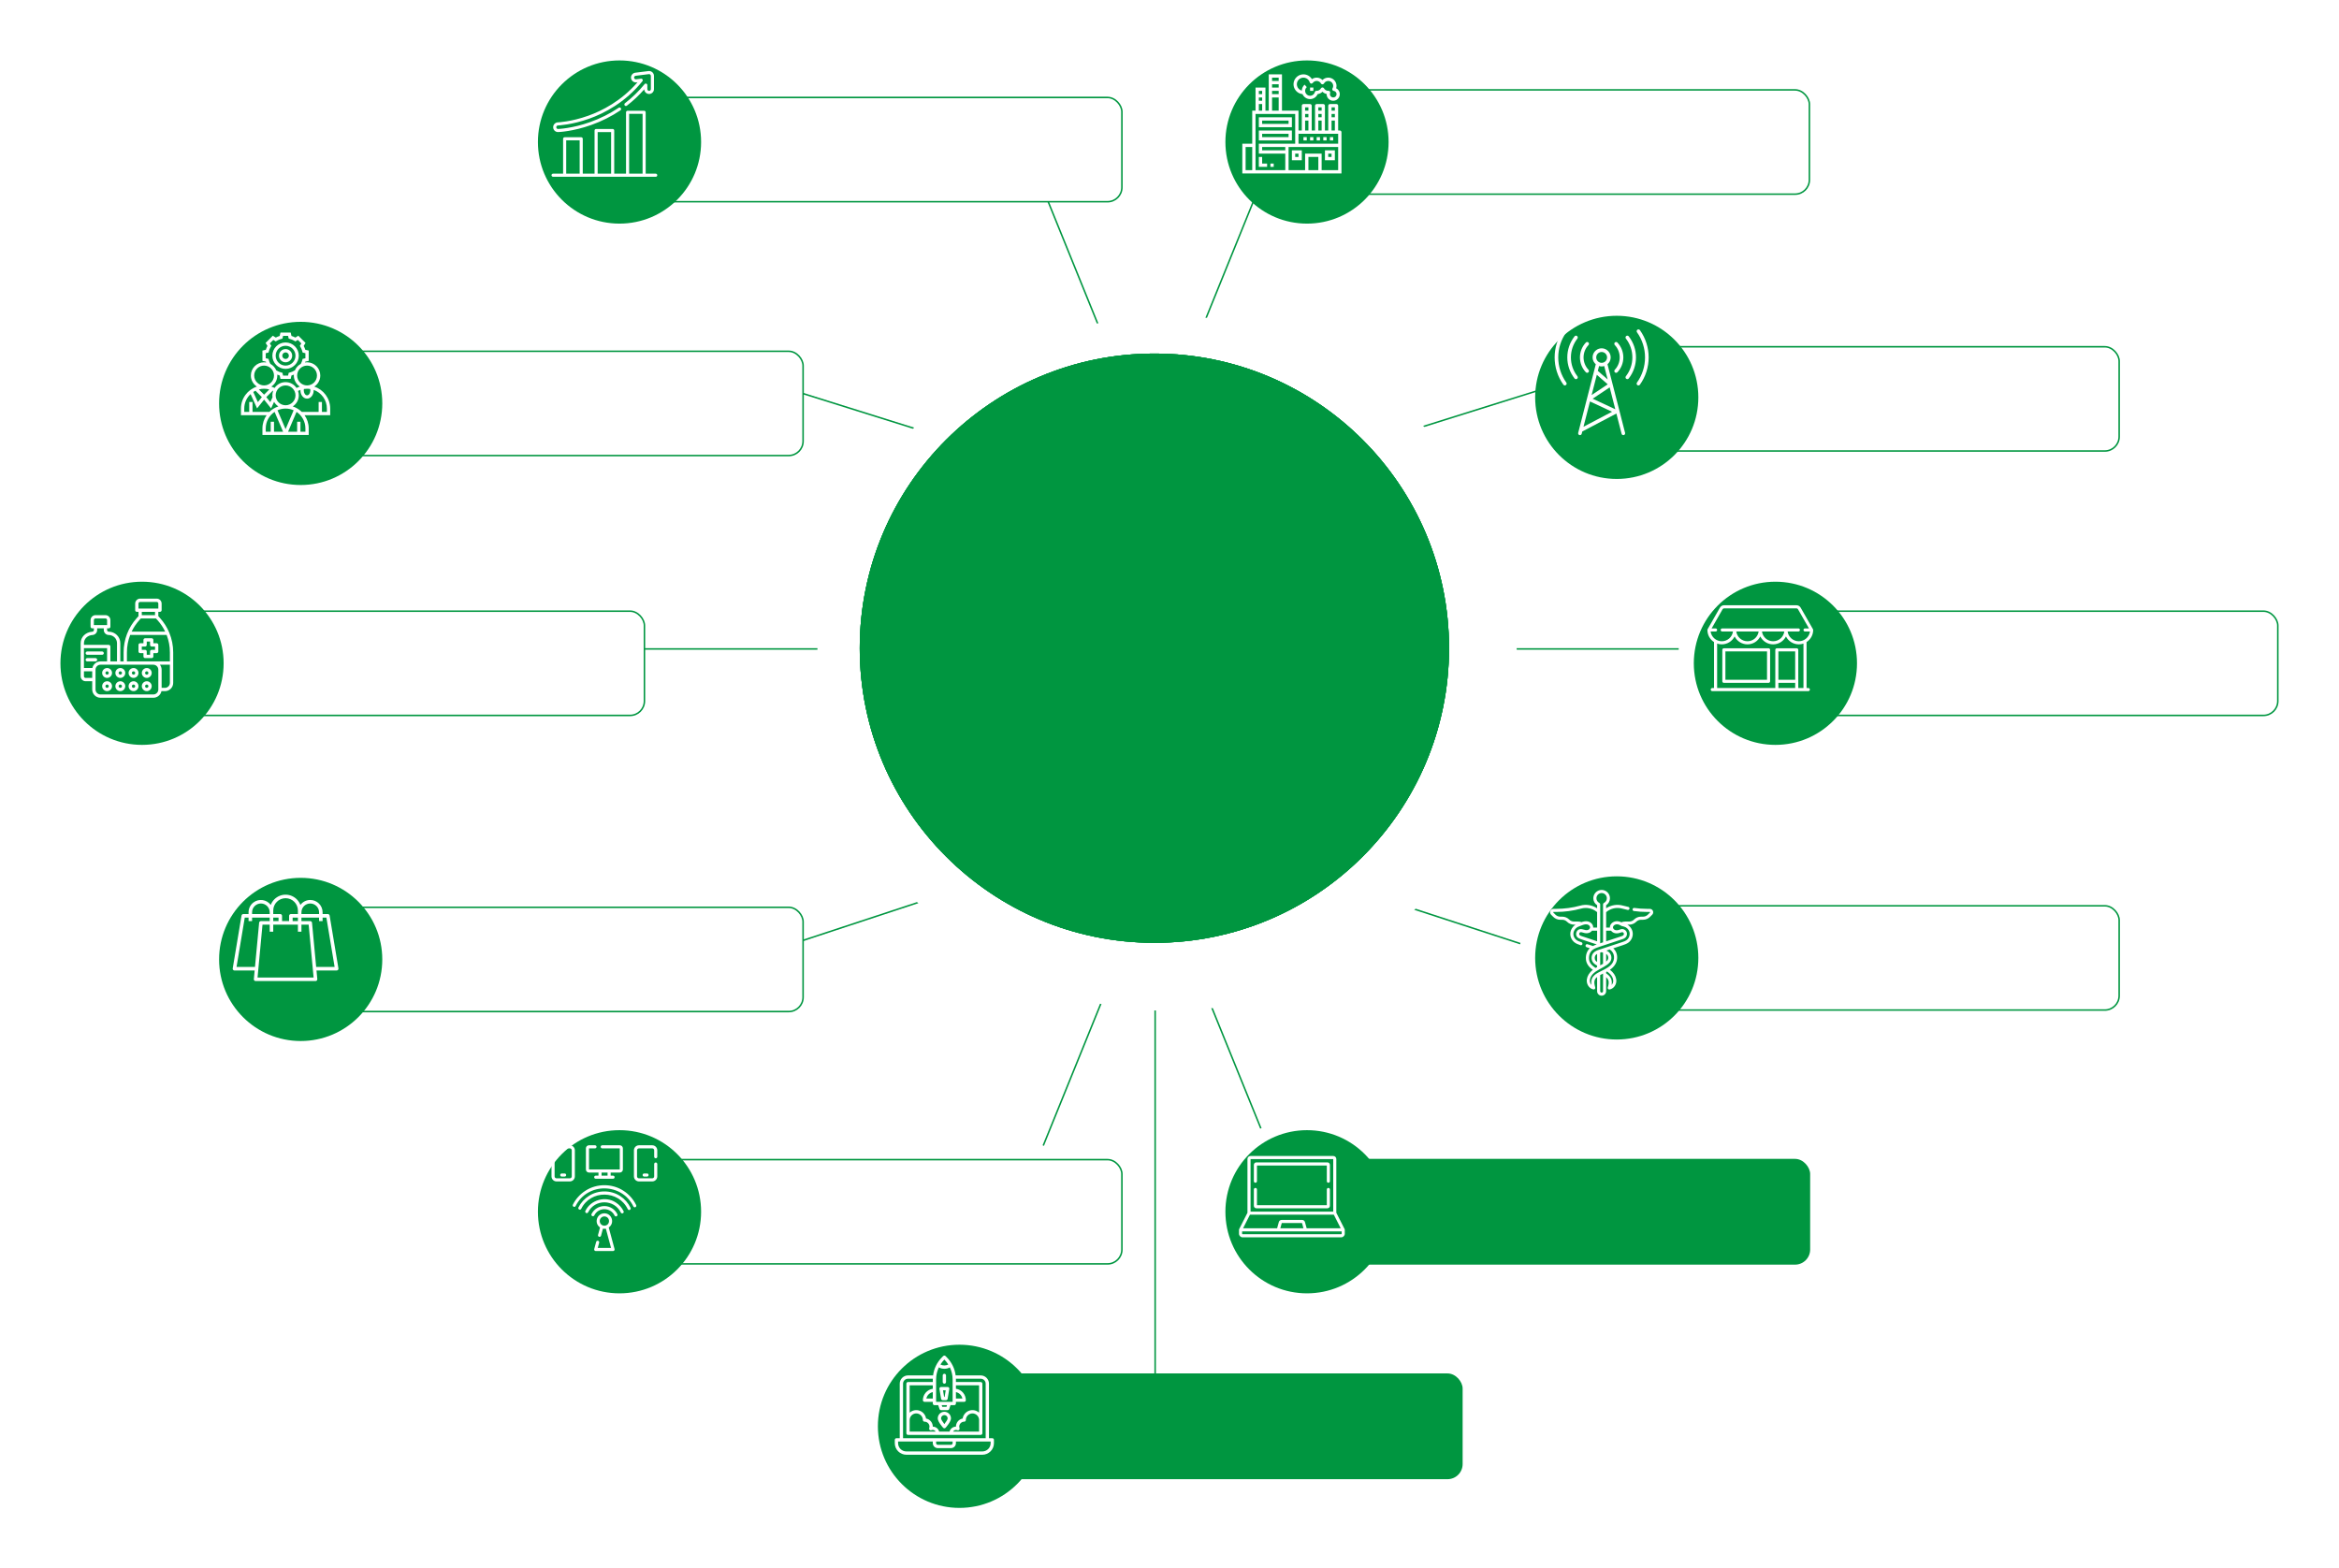 <?xml version="1.0" encoding="UTF-8"?> <svg xmlns="http://www.w3.org/2000/svg" width="1548" height="1038" viewBox="0 0 1548 1038" fill="none"> <line y1="-0.5" x2="109.005" y2="-0.5" transform="matrix(0.376 -0.927 -0.927 -0.376 793 222)" stroke="#009640"></line> <line x1="730.537" y1="224.188" x2="689.537" y2="123.188" stroke="#009640"></line> <line x1="793.463" y1="645.812" x2="834.463" y2="746.812" stroke="#009640"></line> <line x1="733.463" y1="652.188" x2="690.463" y2="758.188" stroke="#009640"></line> <line x1="764.5" y1="659" x2="764.5" y2="923" stroke="#009640"></line> <line x1="604.851" y1="283.477" x2="521.851" y2="257.477" stroke="#009640"></line> <line x1="610.156" y1="596.475" x2="522.156" y2="625.475" stroke="#009640"></line> <line y1="-0.5" x2="86.977" y2="-0.5" transform="matrix(0.954 -0.299 -0.299 -0.954 938 283)" stroke="#009640"></line> <line x1="917.155" y1="595.525" x2="1006.15" y2="624.525" stroke="#009640"></line> <line x1="541" y1="429.5" x2="417" y2="429.5" stroke="#009640"></line> <line x1="1111" y1="429.5" x2="987" y2="429.5" stroke="#009640"></line> <g filter="url(#filter0_d)"> <circle cx="764" cy="429" r="230" fill="white"></circle> </g> <circle cx="764" cy="429" r="195" fill="#009640"></circle> <circle cx="764" cy="429" r="195" fill="#009640"></circle> <circle cx="764" cy="429" r="195" fill="#009640"></circle> <circle cx="764" cy="429" r="195" fill="#009640"></circle> <g filter="url(#filter1_d)"> <rect x="400.5" y="54.5" width="332" height="69" rx="9.5" fill="white" stroke="#009640"></rect> <circle cx="400" cy="84" r="54" fill="#009640"></circle> </g> <g filter="url(#filter2_d)"> <rect x="189.5" y="222.5" width="332" height="69" rx="9.5" fill="white" stroke="#009640"></rect> <circle cx="189" cy="257" r="54" fill="#009640"></circle> </g> <g filter="url(#filter3_d)"> <rect x="84.5" y="394.5" width="332" height="69" rx="9.5" fill="white" stroke="#009640"></rect> <circle cx="84" cy="429" r="54" fill="#009640"></circle> </g> <g filter="url(#filter4_d)"> <rect x="625" y="899" width="333" height="70" rx="10" fill="#009640"></rect> <circle cx="625" cy="934" r="54" fill="#009640"></circle> </g> <g filter="url(#filter5_d)"> <rect x="189.5" y="590.5" width="332" height="69" rx="9.5" fill="white" stroke="#009640"></rect> <circle cx="189" cy="625" r="54" fill="#009640"></circle> </g> <g filter="url(#filter6_d)"> <rect x="400.5" y="757.5" width="332" height="69" rx="9.5" fill="white" stroke="#009640"></rect> <circle cx="400" cy="792" r="54" fill="#009640"></circle> </g> <g filter="url(#filter7_d)"> <rect x="855" y="757" width="333" height="70" rx="10" fill="#009640"></rect> <circle cx="855" cy="792" r="54" fill="#009640"></circle> </g> <g filter="url(#filter8_d)"> <rect x="1060.5" y="589.5" width="332" height="69" rx="9.5" fill="white" stroke="#009640"></rect> <circle cx="1060" cy="624" r="54" fill="#009640"></circle> </g> <g filter="url(#filter9_d)"> <rect x="1165.5" y="394.5" width="332" height="69" rx="9.5" fill="white" stroke="#009640"></rect> <circle cx="1165" cy="429" r="54" fill="#009640"></circle> </g> <g filter="url(#filter10_d)"> <rect x="1060.5" y="219.5" width="332" height="69" rx="9.5" fill="white" stroke="#009640"></rect> <circle cx="1060" cy="253" r="54" fill="#009640"></circle> </g> <g filter="url(#filter11_d)"> <rect x="855.5" y="49.5" width="332" height="69" rx="9.5" fill="white" stroke="#009640"></rect> <circle cx="855" cy="84" r="54" fill="#009640"></circle> </g> <g clip-path="url(#clip0)"> <path d="M1085.33 218.506V218.5C1084.94 217.966 1084.19 217.848 1083.66 218.237C1083.13 218.621 1083.01 219.357 1083.38 219.892C1090.5 229.856 1090.5 243.242 1083.38 253.206C1082.99 253.742 1083.12 254.49 1083.65 254.876C1083.65 254.878 1083.66 254.879 1083.66 254.881C1084.2 255.265 1084.94 255.14 1085.33 254.603C1093.04 243.807 1093.04 229.302 1085.33 218.506Z" fill="white"></path> <path d="M1036.34 218.223C1036.34 218.223 1036.34 218.223 1036.34 218.223C1035.81 217.839 1035.06 217.963 1034.68 218.5C1026.96 229.296 1026.96 243.801 1034.68 254.597C1035.06 255.132 1035.81 255.249 1036.35 254.86C1036.88 254.476 1037 253.74 1036.62 253.206C1029.5 243.242 1029.5 229.856 1036.62 219.892C1037.01 219.354 1036.88 218.607 1036.34 218.223Z" fill="white"></path> <path d="M1043.95 224.088C1044.36 223.566 1044.26 222.814 1043.74 222.41C1043.22 222.006 1042.47 222.099 1042.07 222.618C1035.67 230.805 1035.67 242.293 1042.07 250.48C1042.47 251.002 1043.22 251.095 1043.75 250.689C1044.27 250.283 1044.36 249.531 1043.95 249.01C1038.23 241.687 1038.23 231.411 1043.95 224.088Z" fill="white"></path> <path d="M1076.26 222.409L1076.26 222.409C1075.74 222.815 1075.65 223.564 1076.05 224.084C1081.77 231.407 1081.77 241.683 1076.05 249.006C1075.65 249.527 1075.74 250.279 1076.26 250.685C1076.78 251.091 1077.53 250.998 1077.94 250.477C1084.33 242.289 1084.33 230.801 1077.94 222.614C1077.53 222.094 1076.78 222.002 1076.26 222.409Z" fill="white"></path> <path d="M1068.71 228.363C1073.05 232.958 1073.05 240.14 1068.71 244.734C1068.26 245.216 1068.28 245.973 1068.76 246.426C1068.76 246.426 1068.76 246.426 1068.76 246.426C1069.24 246.879 1070 246.856 1070.45 246.374C1070.45 246.374 1070.45 246.374 1070.45 246.374C1075.66 240.858 1075.66 232.24 1070.45 226.724C1070 226.239 1069.25 226.21 1068.76 226.659C1068.28 227.108 1068.25 227.865 1068.7 228.35C1068.7 228.354 1068.71 228.359 1068.71 228.363Z" fill="white"></path> <path d="M1050.42 246.751C1051.08 246.751 1051.61 246.215 1051.61 245.555C1051.62 245.25 1051.5 244.957 1051.29 244.734C1046.95 240.14 1046.95 232.958 1051.29 228.363C1051.75 227.886 1051.73 227.128 1051.25 226.672C1050.77 226.215 1050.02 226.233 1049.56 226.71C1049.56 226.715 1049.55 226.72 1049.55 226.724C1044.34 232.24 1044.34 240.858 1049.55 246.374C1049.77 246.614 1050.09 246.751 1050.42 246.751Z" fill="white"></path> <path d="M1075.52 286.506L1063.87 241.074C1066.39 238.938 1066.7 235.163 1064.57 232.642C1062.43 230.122 1058.65 229.81 1056.13 231.947C1053.61 234.083 1053.3 237.859 1055.44 240.379C1055.65 240.63 1055.88 240.862 1056.13 241.074L1044.48 286.506C1044.32 287.146 1044.7 287.798 1045.34 287.963C1045.34 287.963 1045.35 287.963 1045.35 287.963C1045.44 287.988 1045.54 288 1045.64 288C1046.19 288 1046.67 287.63 1046.8 287.102L1047.2 285.546C1047.27 285.527 1047.33 285.502 1047.4 285.472L1069.76 273.699L1073.2 287.101C1073.33 287.631 1073.81 288.001 1074.36 288C1074.46 288 1074.56 287.988 1074.66 287.963C1075.3 287.8 1075.68 287.148 1075.52 286.508C1075.52 286.507 1075.52 286.507 1075.52 286.506ZM1063.98 251.159L1057.48 245.464L1058.3 242.255C1058.85 242.431 1059.42 242.524 1060 242.532C1060.58 242.524 1061.15 242.431 1061.7 242.255L1063.98 251.159ZM1060 232.959C1061.98 232.959 1063.59 234.567 1063.59 236.549C1063.59 238.532 1061.98 240.139 1060 240.139C1058.02 240.139 1056.41 238.532 1056.41 236.549C1056.41 234.567 1058.02 232.959 1060 232.959ZM1056.81 248.061L1064.02 254.369L1053.37 261.465L1056.81 248.061ZM1047.99 282.451L1052.29 265.699L1066.89 272.51L1047.99 282.451ZM1054.06 263.885L1065.32 256.376L1069.04 270.875L1054.06 263.885Z" fill="white"></path> </g> <path d="M218.531 270.406C218.531 263.626 214.098 257.87 207.981 255.862C210.377 254.3 211.969 251.599 211.969 248.531C211.969 243.707 208.043 239.781 203.219 239.781C202.756 239.781 202.305 239.828 201.862 239.897C201.924 239.72 202.001 239.547 202.055 239.368L204.312 238.836V232.031L202.057 231.499C201.792 230.611 201.437 229.754 200.994 228.937L202.214 226.965L197.442 222.192L195.47 223.412C194.654 222.971 193.796 222.615 192.906 222.349L192.375 220.094H185.625L185.094 222.349C184.205 222.615 183.346 222.97 182.53 223.412L180.558 222.192L175.786 226.965L177.006 228.937C176.564 229.754 176.209 230.611 175.943 231.499L173.688 232.032V238.838L175.944 239.37C175.997 239.548 176.075 239.721 176.136 239.898C175.695 239.828 175.244 239.781 174.781 239.781C169.957 239.781 166.031 243.707 166.031 248.531C166.031 251.599 167.623 254.3 170.019 255.862C163.902 257.87 159.469 263.626 159.469 270.406V274.781H176.451C174.715 277.264 173.688 280.278 173.688 283.531V287.906H204.312V283.531C204.312 280.278 203.285 277.264 201.549 274.781H218.531V270.406ZM205.406 258.375C205.406 260.153 204.404 261.656 203.219 261.656C202.033 261.656 201.031 260.153 201.031 258.375C201.031 258.064 201.075 257.757 201.141 257.452C201.825 257.342 202.519 257.281 203.219 257.281C203.929 257.281 204.621 257.353 205.3 257.463C205.364 257.765 205.406 258.069 205.406 258.375ZM189 268.219C185.381 268.219 182.438 265.275 182.438 261.656C182.438 258.037 185.381 255.094 189 255.094C192.619 255.094 195.562 258.037 195.562 261.656C195.562 265.275 192.619 268.219 189 268.219ZM180.486 258.592C180.579 258.636 180.673 258.678 180.765 258.725C180.438 259.644 180.25 260.627 180.25 261.656C180.25 262.093 180.293 262.519 180.355 262.939L178.898 266.145L176.247 262.832L180.486 258.592ZM189 252.906C185.983 252.906 183.319 254.441 181.745 256.77C181.036 256.408 180.3 256.108 179.546 255.86C181.941 254.298 183.531 251.598 183.531 248.531C183.531 248.328 183.515 248.129 183.501 247.93C184.019 248.158 184.551 248.356 185.094 248.519L185.625 250.775H192.375L192.906 248.519C193.449 248.356 193.981 248.158 194.499 247.93C194.485 248.129 194.469 248.328 194.469 248.531C194.469 251.599 196.059 254.298 198.454 255.86C197.701 256.107 196.965 256.41 196.256 256.772C194.682 254.442 192.017 252.906 189 252.906ZM209.781 248.531C209.781 252.15 206.838 255.094 203.219 255.094C199.6 255.094 196.656 252.15 196.656 248.531C196.656 244.912 199.6 241.969 203.219 241.969C206.838 241.969 209.781 244.912 209.781 248.531ZM177.891 238.193L177.731 237.542L175.875 237.105V233.762L177.73 233.326L177.89 232.675C178.165 231.551 178.609 230.476 179.213 229.482L179.56 228.91L178.556 227.288L180.88 224.964L182.502 225.968L183.074 225.62C184.065 225.019 185.14 224.573 186.268 224.297L186.919 224.137L187.357 222.281H190.643L191.079 224.136L191.73 224.296C192.858 224.573 193.933 225.018 194.924 225.619L195.496 225.967L197.118 224.963L199.442 227.287L198.439 228.91L198.786 229.482C199.39 230.476 199.834 231.551 200.109 232.675L200.269 233.326L202.125 233.763V237.106L200.27 237.542L200.11 238.193C199.889 239.098 199.531 239.979 199.077 240.827C197.341 241.764 195.956 243.271 195.174 245.096L194.925 245.247C193.934 245.848 192.859 246.295 191.731 246.57L191.08 246.73L190.644 248.585H187.358L186.922 246.729L186.271 246.569C185.146 246.293 184.07 245.848 183.077 245.246L182.828 245.095C182.046 243.269 180.661 241.762 178.925 240.825C178.47 239.979 178.112 239.098 177.891 238.193V238.193ZM168.219 248.531C168.219 244.912 171.162 241.969 174.781 241.969C178.4 241.969 181.344 244.912 181.344 248.531C181.344 252.15 178.4 255.094 174.781 255.094C171.162 255.094 168.219 252.15 168.219 248.531ZM178.239 257.746L174.781 261.203L171.334 257.756C172.434 257.455 173.587 257.281 174.781 257.281C175.957 257.281 177.119 257.441 178.239 257.746ZM173.316 262.831L170.664 266.144L167.611 259.426C168.081 259.118 168.575 258.846 169.085 258.599L173.316 262.831ZM161.656 270.406C161.656 266.624 163.274 263.22 165.843 260.823L170.148 270.294L174.781 264.501L179.414 270.294L181.386 265.955C182.081 267.18 183.061 268.221 184.237 268.988C181.984 269.727 179.961 270.973 178.303 272.595H167.125V266.032H164.938V272.595H161.656V270.406ZM189 270.406C190.901 270.406 192.703 270.821 194.336 271.551L189 284.029L183.664 271.55C185.297 270.821 187.099 270.406 189 270.406ZM175.875 283.531C175.875 278.979 178.206 274.964 181.735 272.609L187.342 285.719H181.344V279.156H179.156V285.719H175.875V283.531ZM202.125 285.719H198.844V279.156H196.656V285.719H190.658L196.265 272.609C199.794 274.964 202.125 278.979 202.125 283.531V285.719ZM216.344 272.594H213.062V266.031H210.875V272.594H199.696C198.038 270.972 196.014 269.726 193.762 268.987C196.159 267.425 197.75 264.724 197.75 261.656C197.75 260.628 197.562 259.645 197.235 258.727C197.765 258.455 198.313 258.219 198.874 258.023C198.868 258.14 198.844 258.257 198.844 258.375C198.844 261.39 200.806 263.844 203.219 263.844C205.632 263.844 207.594 261.39 207.594 258.375C207.594 258.261 207.571 258.15 207.564 258.036C212.669 259.835 216.344 264.694 216.344 270.406V272.594Z" fill="white"></path> <path d="M189 239.781C191.413 239.781 193.375 237.819 193.375 235.406C193.375 232.993 191.413 231.031 189 231.031C186.587 231.031 184.625 232.993 184.625 235.406C184.625 237.819 186.587 239.781 189 239.781ZM189 233.219C190.206 233.219 191.188 234.2 191.188 235.406C191.188 236.613 190.206 237.594 189 237.594C187.794 237.594 186.812 236.613 186.812 235.406C186.812 234.2 187.794 233.219 189 233.219Z" fill="white"></path> <path d="M189 244.156C193.825 244.156 197.75 240.231 197.75 235.406C197.75 230.582 193.825 226.656 189 226.656C184.175 226.656 180.25 230.582 180.25 235.406C180.25 240.231 184.175 244.156 189 244.156ZM189 228.844C192.619 228.844 195.562 231.787 195.562 235.406C195.562 239.025 192.619 241.969 189 241.969C185.381 241.969 182.438 239.025 182.438 235.406C182.438 231.787 185.381 228.844 189 228.844Z" fill="white"></path> <path d="M112.022 418.73C110.55 415.185 108.486 411.915 105.919 409.061L104.781 407.803V404.938H105.875C106.165 404.938 106.443 404.822 106.648 404.617C106.854 404.412 106.969 404.134 106.969 403.844V399.469C106.966 398.599 106.62 397.766 106.005 397.151C105.39 396.537 104.557 396.19 103.688 396.188H92.75C91.881 396.19 91.047 396.537 90.433 397.151C89.818 397.766 89.471 398.599 89.469 399.469V403.844C89.469 404.134 89.584 404.412 89.789 404.617C89.994 404.822 90.272 404.938 90.562 404.938H91.656V407.803L90.519 409.061C84.911 415.285 81.809 423.367 81.812 431.745V437.75H79.625V425.719C79.631 424.714 79.435 423.718 79.05 422.791C78.665 421.863 78.098 421.021 77.383 420.316C75.935 418.891 73.989 418.086 71.958 418.073C71.671 418.071 71.398 417.956 71.195 417.753C70.993 417.551 70.878 417.277 70.875 416.991V415.875H71.969C72.259 415.875 72.537 415.76 72.742 415.555C72.947 415.35 73.062 415.071 73.062 414.781V410.406C73.06 409.537 72.713 408.704 72.099 408.089C71.484 407.474 70.651 407.128 69.781 407.125H63.219C62.349 407.128 61.516 407.474 60.901 408.089C60.287 408.704 59.94 409.537 59.938 410.406V414.781C59.938 415.071 60.053 415.35 60.258 415.555C60.463 415.76 60.741 415.875 61.031 415.875H62.125V417.002C62.123 417.277 62.017 417.541 61.828 417.742C61.64 417.943 61.383 418.065 61.108 418.084C56.623 418.402 53.375 421.606 53.375 425.719V447.594C53.378 448.463 53.724 449.296 54.339 449.911C54.954 450.526 55.787 450.872 56.656 450.875H61.031V456.344C61.031 457.794 61.607 459.185 62.633 460.211C63.659 461.236 65.05 461.812 66.5 461.812H101.5C102.76 461.809 103.98 461.373 104.956 460.576C105.932 459.779 106.604 458.671 106.859 457.438H109.156C110.607 457.438 111.998 456.861 113.023 455.836C114.049 454.81 114.625 453.419 114.625 451.969V431.745C114.627 427.277 113.742 422.853 112.022 418.73V418.73ZM91.656 399.469C91.656 399.179 91.772 398.9 91.977 398.695C92.182 398.49 92.46 398.375 92.75 398.375H103.688C103.978 398.375 104.256 398.49 104.461 398.695C104.666 398.9 104.781 399.179 104.781 399.469V402.75H91.656V399.469ZM102.594 404.938V407.125H93.844V404.938H102.594ZM92.138 410.527L93.231 409.312H103.206L104.3 410.527C106.327 412.787 108.021 415.324 109.331 418.062H87.106C88.417 415.324 90.111 412.787 92.138 410.527V410.527ZM62.125 410.406C62.125 410.116 62.24 409.838 62.445 409.633C62.651 409.428 62.929 409.312 63.219 409.312H69.781C70.071 409.312 70.35 409.428 70.555 409.633C70.76 409.838 70.875 410.116 70.875 410.406V413.688H62.125V410.406ZM55.562 425.719C55.562 422.744 57.903 420.502 61.261 420.272C62.088 420.211 62.862 419.841 63.427 419.235C63.993 418.628 64.309 417.831 64.312 417.002V415.875H68.688V416.991C68.693 417.838 69.024 418.65 69.613 419.259C70.201 419.868 71.002 420.227 71.848 420.261C73.337 420.25 74.77 420.824 75.841 421.858C76.349 422.364 76.752 422.965 77.026 423.628C77.3 424.291 77.44 425.002 77.438 425.719V437.75H73.062V427.906C73.062 427.616 72.947 427.338 72.742 427.133C72.537 426.928 72.259 426.812 71.969 426.812H55.562V425.719ZM61.031 448.688H56.656C56.366 448.688 56.088 448.572 55.883 448.367C55.678 448.162 55.562 447.884 55.562 447.594V444.312H61.031V448.688ZM61.141 442.125H55.562V429H70.875V437.75H66.5C65.24 437.753 64.02 438.19 63.044 438.986C62.068 439.783 61.396 440.891 61.141 442.125V442.125ZM104.781 456.344C104.779 457.213 104.432 458.046 103.817 458.661C103.203 459.276 102.369 459.622 101.5 459.625H66.5C65.631 459.622 64.797 459.276 64.183 458.661C63.568 458.046 63.221 457.213 63.219 456.344V443.219C63.221 442.349 63.568 441.516 64.183 440.901C64.797 440.287 65.631 439.94 66.5 439.938H101.5C102.369 439.94 103.203 440.287 103.817 440.901C104.432 441.516 104.779 442.349 104.781 443.219V456.344ZM112.438 451.969C112.435 452.838 112.088 453.671 111.474 454.286C110.859 454.901 110.026 455.247 109.156 455.25H106.969V443.219C106.965 442.031 106.569 440.877 105.842 439.938H112.438V451.969ZM112.438 437.75H84V431.745C84 427.813 84.73 423.915 86.155 420.25H110.283C111.707 423.915 112.438 427.813 112.438 431.745V437.75Z" fill="white"></path> <path d="M101.5 432.281H103.688C103.978 432.281 104.256 432.166 104.461 431.961C104.666 431.756 104.781 431.478 104.781 431.188V426.812C104.781 426.522 104.666 426.244 104.461 426.039C104.256 425.834 103.978 425.719 103.688 425.719H101.5V423.531C101.5 423.241 101.385 422.963 101.18 422.758C100.975 422.553 100.696 422.438 100.406 422.438H96.031C95.741 422.438 95.463 422.553 95.258 422.758C95.053 422.963 94.938 423.241 94.938 423.531V425.719H92.75C92.46 425.719 92.182 425.834 91.977 426.039C91.772 426.244 91.656 426.522 91.656 426.812V431.188C91.656 431.478 91.772 431.756 91.977 431.961C92.182 432.166 92.46 432.281 92.75 432.281H94.938V434.469C94.938 434.759 95.053 435.037 95.258 435.242C95.463 435.447 95.741 435.562 96.031 435.562H100.406C100.696 435.562 100.975 435.447 101.18 435.242C101.385 435.037 101.5 434.759 101.5 434.469V432.281ZM100.406 430.094C100.116 430.094 99.838 430.209 99.633 430.414C99.428 430.619 99.312 430.897 99.312 431.188V433.375H97.125V431.188C97.125 430.897 97.01 430.619 96.805 430.414C96.6 430.209 96.321 430.094 96.031 430.094H93.844V427.906H96.031C96.321 427.906 96.6 427.791 96.805 427.586C97.01 427.381 97.125 427.103 97.125 426.812V424.625H99.312V426.812C99.312 427.103 99.428 427.381 99.633 427.586C99.838 427.791 100.116 427.906 100.406 427.906H102.594V430.094H100.406Z" fill="white"></path> <path d="M79.625 442.125C78.976 442.125 78.342 442.317 77.802 442.678C77.262 443.039 76.842 443.551 76.594 444.151C76.345 444.75 76.28 445.41 76.407 446.046C76.533 446.683 76.846 447.268 77.305 447.726C77.764 448.185 78.348 448.498 78.985 448.624C79.621 448.751 80.281 448.686 80.881 448.438C81.48 448.189 81.993 447.769 82.353 447.229C82.714 446.69 82.906 446.055 82.906 445.406C82.906 444.536 82.561 443.701 81.945 443.086C81.33 442.471 80.495 442.125 79.625 442.125V442.125ZM79.625 446.5C79.409 446.5 79.197 446.436 79.017 446.316C78.838 446.195 78.697 446.025 78.615 445.825C78.532 445.625 78.51 445.405 78.552 445.193C78.594 444.981 78.699 444.786 78.852 444.633C79.005 444.48 79.2 444.376 79.412 444.334C79.624 444.291 79.844 444.313 80.044 444.396C80.243 444.479 80.414 444.619 80.534 444.799C80.655 444.978 80.719 445.19 80.719 445.406C80.719 445.696 80.603 445.975 80.398 446.18C80.193 446.385 79.915 446.5 79.625 446.5Z" fill="white"></path> <path d="M79.625 450.875C78.976 450.875 78.342 451.067 77.802 451.428C77.262 451.789 76.842 452.301 76.594 452.901C76.345 453.5 76.28 454.16 76.407 454.796C76.533 455.433 76.846 456.018 77.305 456.476C77.764 456.935 78.348 457.248 78.985 457.374C79.621 457.501 80.281 457.436 80.881 457.188C81.48 456.939 81.993 456.519 82.353 455.979C82.714 455.44 82.906 454.805 82.906 454.156C82.906 453.286 82.561 452.451 81.945 451.836C81.33 451.221 80.495 450.875 79.625 450.875V450.875ZM79.625 455.25C79.409 455.25 79.197 455.186 79.017 455.066C78.838 454.945 78.697 454.775 78.615 454.575C78.532 454.375 78.51 454.155 78.552 453.943C78.594 453.731 78.699 453.536 78.852 453.383C79.005 453.23 79.2 453.126 79.412 453.084C79.624 453.041 79.844 453.063 80.044 453.146C80.243 453.229 80.414 453.369 80.534 453.549C80.655 453.728 80.719 453.94 80.719 454.156C80.719 454.446 80.603 454.725 80.398 454.93C80.193 455.135 79.915 455.25 79.625 455.25Z" fill="white"></path> <path d="M88.375 442.125C87.726 442.125 87.092 442.317 86.552 442.678C86.012 443.039 85.592 443.551 85.344 444.151C85.095 444.75 85.03 445.41 85.157 446.046C85.283 446.683 85.596 447.268 86.055 447.726C86.514 448.185 87.098 448.498 87.735 448.624C88.371 448.751 89.031 448.686 89.631 448.438C90.23 448.189 90.743 447.769 91.103 447.229C91.464 446.69 91.656 446.055 91.656 445.406C91.656 444.536 91.311 443.701 90.695 443.086C90.08 442.471 89.245 442.125 88.375 442.125ZM88.375 446.5C88.159 446.5 87.947 446.436 87.767 446.316C87.588 446.195 87.447 446.025 87.365 445.825C87.282 445.625 87.26 445.405 87.302 445.193C87.344 444.981 87.449 444.786 87.602 444.633C87.755 444.48 87.95 444.376 88.162 444.334C88.374 444.291 88.594 444.313 88.794 444.396C88.993 444.479 89.164 444.619 89.284 444.799C89.405 444.978 89.469 445.19 89.469 445.406C89.469 445.696 89.353 445.975 89.148 446.18C88.943 446.385 88.665 446.5 88.375 446.5Z" fill="white"></path> <path d="M88.375 450.875C87.726 450.875 87.092 451.067 86.552 451.428C86.012 451.789 85.592 452.301 85.344 452.901C85.095 453.5 85.03 454.16 85.157 454.796C85.283 455.433 85.596 456.018 86.055 456.476C86.514 456.935 87.098 457.248 87.735 457.374C88.371 457.501 89.031 457.436 89.631 457.188C90.23 456.939 90.743 456.519 91.103 455.979C91.464 455.44 91.656 454.805 91.656 454.156C91.656 453.286 91.311 452.451 90.695 451.836C90.08 451.221 89.245 450.875 88.375 450.875ZM88.375 455.25C88.159 455.25 87.947 455.186 87.767 455.066C87.588 454.945 87.447 454.775 87.365 454.575C87.282 454.375 87.26 454.155 87.302 453.943C87.344 453.731 87.449 453.536 87.602 453.383C87.755 453.23 87.95 453.126 88.162 453.084C88.374 453.041 88.594 453.063 88.794 453.146C88.993 453.229 89.164 453.369 89.284 453.549C89.405 453.728 89.469 453.94 89.469 454.156C89.469 454.446 89.353 454.725 89.148 454.93C88.943 455.135 88.665 455.25 88.375 455.25Z" fill="white"></path> <path d="M70.875 442.125C70.226 442.125 69.592 442.317 69.052 442.678C68.512 443.039 68.092 443.551 67.844 444.151C67.595 444.75 67.53 445.41 67.657 446.046C67.783 446.683 68.096 447.268 68.555 447.726C69.014 448.185 69.598 448.498 70.235 448.624C70.871 448.751 71.531 448.686 72.131 448.438C72.73 448.189 73.243 447.769 73.603 447.229C73.964 446.69 74.156 446.055 74.156 445.406C74.156 444.536 73.811 443.701 73.195 443.086C72.58 442.471 71.745 442.125 70.875 442.125ZM70.875 446.5C70.659 446.5 70.447 446.436 70.267 446.316C70.088 446.195 69.947 446.025 69.865 445.825C69.782 445.625 69.76 445.405 69.802 445.193C69.844 444.981 69.949 444.786 70.102 444.633C70.255 444.48 70.45 444.376 70.662 444.334C70.874 444.291 71.094 444.313 71.294 444.396C71.493 444.479 71.664 444.619 71.784 444.799C71.905 444.978 71.969 445.19 71.969 445.406C71.969 445.696 71.853 445.975 71.648 446.18C71.443 446.385 71.165 446.5 70.875 446.5Z" fill="white"></path> <path d="M70.875 450.875C70.226 450.875 69.592 451.067 69.052 451.428C68.512 451.789 68.092 452.301 67.844 452.901C67.595 453.5 67.53 454.16 67.657 454.796C67.783 455.433 68.096 456.018 68.555 456.476C69.014 456.935 69.598 457.248 70.235 457.374C70.871 457.501 71.531 457.436 72.131 457.188C72.73 456.939 73.243 456.519 73.603 455.979C73.964 455.44 74.156 454.805 74.156 454.156C74.156 453.286 73.811 452.451 73.195 451.836C72.58 451.221 71.745 450.875 70.875 450.875ZM70.875 455.25C70.659 455.25 70.447 455.186 70.267 455.066C70.088 454.945 69.947 454.775 69.865 454.575C69.782 454.375 69.76 454.155 69.802 453.943C69.844 453.731 69.949 453.536 70.102 453.383C70.255 453.23 70.45 453.126 70.662 453.084C70.874 453.041 71.094 453.063 71.294 453.146C71.493 453.229 71.664 453.369 71.784 453.549C71.905 453.728 71.969 453.94 71.969 454.156C71.969 454.446 71.853 454.725 71.648 454.93C71.443 455.135 71.165 455.25 70.875 455.25Z" fill="white"></path> <path d="M97.125 442.125C96.476 442.125 95.842 442.317 95.302 442.678C94.762 443.039 94.342 443.551 94.094 444.151C93.845 444.75 93.78 445.41 93.907 446.046C94.033 446.683 94.346 447.268 94.805 447.726C95.264 448.185 95.848 448.498 96.485 448.624C97.121 448.751 97.781 448.686 98.381 448.438C98.98 448.189 99.493 447.769 99.853 447.229C100.214 446.69 100.406 446.055 100.406 445.406C100.406 444.536 100.061 443.701 99.445 443.086C98.83 442.471 97.995 442.125 97.125 442.125ZM97.125 446.5C96.909 446.5 96.697 446.436 96.517 446.316C96.338 446.195 96.197 446.025 96.115 445.825C96.032 445.625 96.01 445.405 96.052 445.193C96.094 444.981 96.199 444.786 96.352 444.633C96.505 444.48 96.7 444.376 96.912 444.334C97.124 444.291 97.344 444.313 97.544 444.396C97.743 444.479 97.914 444.619 98.034 444.799C98.155 444.978 98.219 445.19 98.219 445.406C98.219 445.696 98.103 445.975 97.898 446.18C97.693 446.385 97.415 446.5 97.125 446.5Z" fill="white"></path> <path d="M97.125 450.875C96.476 450.875 95.842 451.067 95.302 451.428C94.762 451.789 94.342 452.301 94.094 452.901C93.845 453.5 93.78 454.16 93.907 454.796C94.033 455.433 94.346 456.018 94.805 456.476C95.264 456.935 95.848 457.248 96.485 457.374C97.121 457.501 97.781 457.436 98.381 457.188C98.98 456.939 99.493 456.519 99.853 455.979C100.214 455.44 100.406 454.805 100.406 454.156C100.406 453.286 100.061 452.451 99.445 451.836C98.83 451.221 97.995 450.875 97.125 450.875ZM97.125 455.25C96.909 455.25 96.697 455.186 96.517 455.066C96.338 454.945 96.197 454.775 96.115 454.575C96.032 454.375 96.01 454.155 96.052 453.943C96.094 453.731 96.199 453.536 96.352 453.383C96.505 453.23 96.7 453.126 96.912 453.084C97.124 453.041 97.344 453.063 97.544 453.146C97.743 453.229 97.914 453.369 98.034 453.549C98.155 453.728 98.219 453.94 98.219 454.156C98.219 454.446 98.103 454.725 97.898 454.93C97.693 455.135 97.415 455.25 97.125 455.25Z" fill="white"></path> <path d="M67.594 431.188H57.75C57.46 431.188 57.182 431.303 56.977 431.508C56.772 431.713 56.656 431.991 56.656 432.281C56.656 432.571 56.772 432.85 56.977 433.055C57.182 433.26 57.46 433.375 57.75 433.375H67.594C67.884 433.375 68.162 433.26 68.367 433.055C68.572 432.85 68.688 432.571 68.688 432.281C68.688 431.991 68.572 431.713 68.367 431.508C68.162 431.303 67.884 431.188 67.594 431.188Z" fill="white"></path> <path d="M63.219 435.562H57.75C57.46 435.562 57.182 435.678 56.977 435.883C56.772 436.088 56.656 436.366 56.656 436.656C56.656 436.946 56.772 437.225 56.977 437.43C57.182 437.635 57.46 437.75 57.75 437.75H63.219C63.509 437.75 63.787 437.635 63.992 437.43C64.197 437.225 64.312 436.946 64.312 436.656C64.312 436.366 64.197 436.088 63.992 435.883C63.787 435.678 63.509 435.562 63.219 435.562Z" fill="white"></path> <path d="M855 106.062H861.562V99.5H855V106.062ZM857.188 101.688H859.375V103.875H857.188V101.688Z" fill="white"></path> <path d="M883.438 99.5H876.875V106.062H883.438V99.5ZM881.25 103.875H879.062V101.688H881.25V103.875Z" fill="white"></path> <path d="M886.719 86.375H885.625V69.969C885.625 69.679 885.51 69.4 885.305 69.195C885.1 68.99 884.821 68.875 884.531 68.875H880.156C879.866 68.875 879.588 68.99 879.383 69.195C879.178 69.4 879.062 69.679 879.062 69.969V86.375H876.875V69.969C876.875 69.679 876.76 69.4 876.555 69.195C876.35 68.99 876.071 68.875 875.781 68.875H871.406C871.116 68.875 870.838 68.99 870.633 69.195C870.428 69.4 870.312 69.679 870.312 69.969V86.375H868.125V69.969C868.125 69.679 868.01 69.4 867.805 69.195C867.6 68.99 867.321 68.875 867.031 68.875H862.656C862.366 68.875 862.088 68.99 861.883 69.195C861.678 69.4 861.562 69.679 861.562 69.969V86.375H859.375V73.25H848.438V49.188H839.688V73.25H837.5V57.938H830.938V73.25H828.75V95.125H822.188V114.812H887.812V87.469C887.812 87.179 887.697 86.9 887.492 86.695C887.287 86.49 887.009 86.375 886.719 86.375ZM828.75 112.625H824.375V97.312H828.75V112.625ZM881.25 71.062H883.438V73.25H881.25V71.062ZM881.25 75.438H883.438V77.625H881.25V75.438ZM881.25 79.812H883.438V86.375H881.25V79.812ZM872.5 71.062H874.688V73.25H872.5V71.062ZM872.5 75.438H874.688V77.625H872.5V75.438ZM872.5 79.812H874.688V86.375H872.5V79.812ZM863.75 71.062H865.938V73.25H863.75V71.062ZM863.75 75.438H865.938V77.625H863.75V75.438ZM863.75 79.812H865.938V86.375H863.75V79.812ZM841.875 51.375H846.25V53.562H841.875V51.375ZM841.875 55.75H846.25V57.938H841.875V55.75ZM841.875 60.125H846.25V62.312H841.875V60.125ZM841.875 64.5H846.25V73.25H841.875V64.5ZM833.125 60.125H835.312V62.312H833.125V60.125ZM833.125 64.5H835.312V66.688H833.125V64.5ZM833.125 68.875H835.312V73.25H833.125V68.875ZM850.625 99.5H835.312V97.312H850.625V99.5ZM833.125 95.125V101.688H850.625V112.625H830.938V75.438H857.188V95.125H833.125ZM872.5 112.625H865.938V103.875H872.5V112.625ZM885.625 112.625H874.688V101.688H863.75V112.625H852.812V97.312H885.625V112.625ZM885.625 95.125H859.375V88.562H885.625V95.125Z" fill="white"></path> <path d="M855 77.625H833.125V84.188H855V77.625ZM852.812 82H835.312V79.812H852.812V82Z" fill="white"></path> <path d="M855 86.375H833.125V92.938H855V86.375ZM852.812 90.75H835.312V88.562H852.812V90.75Z" fill="white"></path> <path d="M862.656 90.75H864.844V92.938H862.656V90.75Z" fill="white"></path> <path d="M867.031 90.75H869.219V92.938H867.031V90.75Z" fill="white"></path> <path d="M871.406 90.75H873.594V92.938H871.406V90.75Z" fill="white"></path> <path d="M875.781 90.75H877.969V92.938H875.781V90.75Z" fill="white"></path> <path d="M880.156 90.75H882.344V92.938H880.156V90.75Z" fill="white"></path> <path d="M833.125 110.438H838.594V108.25H835.312V103.875H833.125V110.438Z" fill="white"></path> <path d="M840.781 108.25H842.969V110.438H840.781V108.25Z" fill="white"></path> <path d="M867.031 57.938H869.219V60.125H867.031V57.938Z" fill="white"></path> <path d="M884.292 58.412C884.449 57.904 884.53 57.376 884.53 56.844C884.534 55.765 884.218 54.71 883.621 53.811C883.025 52.912 882.175 52.211 881.18 51.795C880.184 51.38 879.088 51.269 878.03 51.476C876.971 51.684 875.998 52.201 875.234 52.962C874.327 52.056 873.129 51.501 871.852 51.394C870.576 51.287 869.302 51.636 868.258 52.378C867.68 51.42 866.867 50.625 865.896 50.07C864.925 49.515 863.828 49.217 862.709 49.206C861.59 49.195 860.487 49.471 859.505 50.007C858.523 50.543 857.695 51.321 857.099 52.268C856.503 53.215 856.159 54.298 856.101 55.416C856.042 56.533 856.271 57.646 856.764 58.65C857.258 59.654 858 60.515 858.921 61.151C859.842 61.786 860.91 62.176 862.023 62.282C862.442 63.265 863.141 64.103 864.033 64.692C864.925 65.281 865.97 65.594 867.039 65.593C868.108 65.593 869.153 65.277 870.043 64.687C870.934 64.097 871.632 63.258 872.05 62.274C873.254 62.127 874.375 61.582 875.234 60.725C875.983 61.473 876.933 61.986 877.968 62.203V62.312C877.965 63.093 878.171 63.859 878.564 64.533C878.957 65.207 879.523 65.764 880.203 66.145C880.884 66.527 881.654 66.719 882.434 66.703C883.214 66.687 883.975 66.462 884.64 66.053C885.304 65.643 885.846 65.064 886.211 64.374C886.575 63.684 886.749 62.91 886.713 62.13C886.678 61.351 886.435 60.595 886.009 59.941C885.583 59.288 884.99 58.76 884.292 58.412V58.412ZM882.343 64.5C881.763 64.5 881.206 64.269 880.796 63.859C880.386 63.449 880.155 62.893 880.155 62.312C880.158 62.059 880.206 61.809 880.297 61.572C880.357 61.407 880.376 61.229 880.353 61.055C880.33 60.881 880.265 60.715 880.165 60.571C880.064 60.426 879.93 60.309 879.774 60.228C879.618 60.147 879.444 60.104 879.268 60.104H879.22C879.184 60.104 879.096 60.12 879.062 60.124C878.473 60.121 877.895 59.959 877.39 59.654C876.886 59.351 876.472 58.916 876.194 58.397C876.091 58.235 875.949 58.102 875.781 58.01C875.614 57.917 875.425 57.869 875.234 57.869C875.042 57.869 874.854 57.917 874.686 58.01C874.518 58.102 874.376 58.235 874.273 58.397C874.003 58.906 873.601 59.335 873.111 59.638C872.62 59.942 872.058 60.11 871.481 60.125C871.44 60.12 871.332 60.109 871.292 60.108C871.042 60.097 870.797 60.174 870.598 60.324C870.399 60.473 870.257 60.688 870.198 60.93C870.021 61.636 869.614 62.263 869.04 62.711C868.467 63.159 867.759 63.403 867.032 63.403C866.304 63.403 865.597 63.159 865.023 62.711C864.449 62.263 864.042 61.636 863.865 60.93C863.807 60.665 863.768 60.396 863.749 60.125C863.749 59.659 863.848 59.199 864.04 58.775C864.232 58.351 864.511 57.972 864.86 57.664L863.413 56.023C862.852 56.52 862.398 57.127 862.081 57.806C861.764 58.485 861.59 59.222 861.57 59.972C860.827 59.784 860.146 59.404 859.596 58.87C859.046 58.336 858.646 57.666 858.438 56.928C858.229 56.191 858.218 55.411 858.406 54.667C858.594 53.924 858.975 53.244 859.51 52.694C860.045 52.145 860.715 51.746 861.453 51.538C862.191 51.33 862.971 51.32 863.714 51.509C864.457 51.698 865.137 52.079 865.686 52.615C866.235 53.15 866.633 53.821 866.84 54.559C866.896 54.755 867.006 54.933 867.158 55.07C867.309 55.207 867.496 55.299 867.698 55.335C867.899 55.373 868.107 55.353 868.297 55.277C868.487 55.201 868.652 55.073 868.773 54.908C869.096 54.46 869.528 54.103 870.028 53.869C870.527 53.635 871.079 53.532 871.629 53.57C872.18 53.608 872.711 53.786 873.174 54.087C873.637 54.388 874.015 54.802 874.273 55.289C874.376 55.451 874.518 55.584 874.686 55.677C874.854 55.769 875.042 55.817 875.234 55.817C875.425 55.817 875.614 55.769 875.781 55.677C875.949 55.584 876.091 55.451 876.194 55.289C876.538 54.646 877.087 54.136 877.754 53.84C878.422 53.545 879.169 53.482 879.877 53.661C880.584 53.84 881.211 54.25 881.658 54.827C882.105 55.404 882.346 56.114 882.343 56.844C882.341 57.434 882.176 58.012 881.866 58.515C881.774 58.67 881.722 58.844 881.714 59.024C881.706 59.204 881.742 59.383 881.82 59.545C881.897 59.707 882.014 59.848 882.159 59.954C882.303 60.061 882.472 60.13 882.65 60.156C883.208 60.221 883.718 60.498 884.077 60.93C884.435 61.362 884.612 61.915 884.573 62.475C884.533 63.034 884.279 63.557 883.864 63.934C883.449 64.312 882.904 64.514 882.343 64.5V64.5Z" fill="white"></path> <g clip-path="url(#clip1)"> <path d="M402.879 812.396C407.003 809.577 405.063 803.069 400 803.029C394.937 803.069 392.997 809.578 397.121 812.396L395.797 817.312C395.65 817.859 395.974 818.421 396.521 818.568C397.053 818.716 397.632 818.396 397.778 817.845L399.031 813.19C399.655 813.313 400.345 813.313 400.969 813.19L404.404 825.949H395.596L396.534 822.464C396.681 821.917 396.357 821.354 395.811 821.207C395.264 821.06 394.701 821.384 394.554 821.931L393.268 826.708C393.185 827.016 393.25 827.345 393.444 827.599C393.638 827.852 393.939 828 394.258 828H405.742C406.061 828 406.362 827.852 406.556 827.599C406.75 827.345 406.815 827.016 406.733 826.708L402.879 812.396ZM396.924 808.156C396.924 806.46 398.304 805.08 400 805.08C404.081 805.249 404.08 811.064 400 811.232C398.304 811.232 396.924 809.852 396.924 808.156V808.156Z" fill="white"></path> <path d="M400.011 798.231C396.386 798.231 393.123 800.244 391.494 803.483C391.24 803.989 391.444 804.606 391.95 804.86C392.456 805.114 393.072 804.911 393.326 804.405C396.046 798.88 404.09 798.973 406.743 804.502C406.99 805.017 407.614 805.222 408.112 804.978C408.622 804.731 408.835 804.117 408.588 803.608C407.006 800.341 403.639 798.231 400.011 798.231V798.231Z" fill="white"></path> <path d="M407.594 795.878C400.782 791.374 390.95 794.05 387.416 801.436C387.162 801.942 387.366 802.558 387.872 802.813C388.378 803.067 388.994 802.863 389.248 802.357C393.626 793.46 406.581 793.61 410.854 802.512C411.102 803.027 411.726 803.233 412.224 802.988C412.734 802.741 412.947 802.127 412.7 801.618C411.562 799.271 409.796 797.286 407.594 795.878V795.878Z" fill="white"></path> <path d="M410.353 791.555C404.262 787.577 395.909 787.548 389.789 791.481C386.814 793.353 384.409 796 382.832 799.135C382.578 799.641 382.782 800.257 383.288 800.511C383.794 800.766 384.41 800.562 384.664 800.056C390.91 787.371 409.377 787.586 415.47 800.278C415.718 800.793 416.342 800.999 416.84 800.754C417.35 800.507 417.563 799.893 417.316 799.384C415.764 796.183 413.356 793.476 410.353 791.555V791.555Z" fill="white"></path> <path d="M412.572 788.076C405.173 783.244 395.026 783.209 387.593 787.986C383.979 790.26 381.057 793.475 379.143 797.283C378.888 797.789 379.092 798.406 379.598 798.66C380.104 798.914 380.721 798.71 380.975 798.204C388.718 782.473 411.628 782.736 419.185 798.48C419.433 798.995 420.057 799.2 420.556 798.955C421.065 798.708 421.278 798.095 421.031 797.585C419.145 793.697 416.22 790.408 412.572 788.076V788.076Z" fill="white"></path> <path d="M380.449 778.602V761.323C380.449 759.491 378.958 758 377.126 758H368.323C366.491 758 365 759.491 365 761.323V778.603C365 780.435 366.491 781.926 368.323 781.926H377.126C378.958 781.926 380.449 780.435 380.449 778.602V778.602ZM378.398 778.602C378.398 779.304 377.828 779.875 377.126 779.875H368.323C367.622 779.875 367.051 779.304 367.051 778.602V761.323C367.051 760.622 367.622 760.051 368.323 760.051H377.126C377.828 760.051 378.398 760.622 378.398 761.323V778.602Z" fill="white"></path> <path d="M389.775 776.047H396.082V778.098H394.258C392.9 778.145 392.901 780.102 394.258 780.148H405.742C407.1 780.101 407.099 778.144 405.742 778.098H404.149V776.047H410.225C411.334 776.047 412.236 775.145 412.236 774.035V760.011C412.236 758.902 411.334 758 410.225 758H398.57C397.213 758.047 397.214 760.004 398.57 760.051H410.186V773.996H389.814V760.051H393.788C395.146 760.004 395.145 758.046 393.788 758H389.775C388.666 758 387.764 758.902 387.764 760.011V774.035C387.764 775.145 388.666 776.047 389.775 776.047V776.047ZM402.098 776.047V778.098H398.133V776.047H402.098Z" fill="white"></path> <path d="M373.682 776.662H371.768C370.41 776.709 370.411 778.666 371.768 778.713H373.682C375.04 778.666 375.039 776.709 373.682 776.662Z" fill="white"></path> <path d="M433.975 766.615C434.541 766.615 435 766.156 435 765.59V761.323C435 759.491 433.509 758 431.677 758H422.874C421.042 758 419.551 759.491 419.551 761.323V778.603C419.551 780.435 421.042 781.926 422.874 781.926H431.677C433.509 781.926 435 780.435 435 778.602V770.423C434.953 769.065 432.996 769.066 432.949 770.423V778.602C432.949 779.304 432.378 779.875 431.677 779.875H422.874C422.172 779.875 421.601 779.304 421.601 778.602V761.323C421.601 760.622 422.172 760.051 422.874 760.051H431.677C432.378 760.051 432.949 760.622 432.949 761.323V765.59C432.949 766.156 433.408 766.615 433.975 766.615V766.615Z" fill="white"></path> <path d="M426.319 776.662C424.961 776.709 424.962 778.666 426.319 778.713H428.233C429.59 778.666 429.589 776.709 428.233 776.662H426.319Z" fill="white"></path> </g> <path d="M889.997 813.883C889.996 813.873 889.996 813.863 889.995 813.853C889.992 813.812 889.986 813.772 889.977 813.733C889.976 813.73 889.975 813.726 889.974 813.722C889.966 813.686 889.956 813.651 889.944 813.617C889.941 813.608 889.938 813.599 889.935 813.59C889.923 813.559 889.91 813.529 889.896 813.499C889.893 813.494 889.892 813.489 889.889 813.484L884.405 802.667V767.079C884.405 765.984 883.514 765.094 882.42 765.094H827.58C826.485 765.094 825.595 765.984 825.595 767.079V802.666L820.111 813.483C820.108 813.489 820.107 813.494 820.104 813.499C820.09 813.529 820.077 813.559 820.065 813.59C820.062 813.599 820.059 813.608 820.055 813.617C820.044 813.651 820.034 813.686 820.026 813.722C820.025 813.726 820.024 813.73 820.023 813.733C820.014 813.772 820.008 813.812 820.005 813.853C820.004 813.863 820.004 813.873 820.003 813.883C820.002 813.905 820 813.926 820 813.947V816.548C820 817.848 821.058 818.906 822.358 818.906H887.642C888.942 818.906 890 817.848 890 816.548V813.947C890 813.926 889.998 813.905 889.997 813.883ZM827.646 767.145H882.354V801.886H827.646V767.145ZM827.25 803.937H882.75L887.305 812.922H864.776L863.646 808.822C863.415 807.987 862.65 807.404 861.784 807.404H848.215C847.35 807.404 846.584 807.987 846.354 808.821L845.223 812.922H822.695L827.25 803.937ZM862.649 812.922H847.351L848.307 809.455H861.693L862.649 812.922ZM887.949 816.548C887.949 816.717 887.812 816.855 887.642 816.855H822.358C822.188 816.855 822.051 816.717 822.051 816.548V814.972H887.949V816.548Z" fill="white"></path> <path d="M879.14 786.224C878.574 786.224 878.115 786.683 878.115 787.25V797.648H831.883V787.25C831.883 786.683 831.424 786.224 830.857 786.224C830.291 786.224 829.832 786.683 829.832 787.25V798.09C829.832 798.977 830.553 799.698 831.44 799.698H878.558C879.444 799.698 880.166 798.977 880.166 798.09V787.25C880.166 786.683 879.707 786.224 879.14 786.224Z" fill="white"></path> <path d="M878.558 769.333H831.44C830.553 769.333 829.832 770.054 829.832 770.94V781.781C829.832 782.348 830.291 782.807 830.857 782.807C831.424 782.807 831.883 782.348 831.883 781.781V771.383H878.115V781.781C878.115 782.348 878.574 782.807 879.14 782.807C879.707 782.807 880.166 782.348 880.166 781.781V770.94C880.166 770.054 879.444 769.333 878.558 769.333Z" fill="white"></path> <g clip-path="url(#clip2)"> <path d="M1093.96 602.917C1093.61 602.067 1092.78 601.518 1091.86 601.518H1090.05C1087.24 601.518 1084.4 601.318 1081.61 600.925C1081.05 600.846 1080.54 601.236 1080.46 601.797C1080.38 602.358 1080.77 602.876 1081.33 602.956C1084.21 603.362 1087.14 603.568 1090.05 603.568H1091.86C1091.9 603.568 1092.01 603.568 1092.06 603.701C1092.12 603.834 1092.04 603.911 1092.02 603.936L1090.58 605.374C1089.73 606.223 1088.6 606.69 1087.4 606.69H1086.08C1084.33 606.69 1082.69 607.371 1081.45 608.607C1080.61 609.456 1079.48 609.923 1078.28 609.923H1075.59C1074.71 609.923 1073.83 610.104 1073.02 610.449C1072.89 610.379 1072.76 610.31 1072.62 610.243C1071.61 609.766 1070.44 609.592 1069.34 609.754C1068.37 609.895 1067.44 610.335 1066.73 610.993C1065.92 611.736 1065.46 612.692 1065.44 613.685C1065.44 613.76 1065.44 613.835 1065.45 613.91H1062.98V603.717C1062.99 603.711 1063 603.706 1063.01 603.699C1065.91 601.212 1069.85 600.331 1073.55 601.345C1074.75 601.676 1075.98 601.974 1077.21 602.232C1077.76 602.348 1078.31 601.994 1078.42 601.44C1078.54 600.886 1078.18 600.342 1077.63 600.225C1076.45 599.976 1075.25 599.687 1074.09 599.367C1070.27 598.32 1066.23 598.99 1062.98 601.151V599.127C1064.55 598.12 1065.5 596.402 1065.5 594.502C1065.5 591.468 1063.03 589 1060 589C1056.97 589 1054.5 591.468 1054.5 594.502C1054.5 596.394 1055.44 598.109 1057 599.117V601.143C1053.76 598.995 1049.7 598.327 1045.91 599.367C1040.71 600.794 1035.34 601.518 1029.95 601.518H1028.13C1027.21 601.518 1026.39 602.067 1026.04 602.917C1025.69 603.767 1025.88 604.736 1026.53 605.386L1027.97 606.824C1029.21 608.06 1030.85 608.741 1032.6 608.741H1033.92C1035.12 608.741 1036.25 609.209 1037.09 610.057C1038.33 611.293 1039.97 611.974 1041.72 611.974H1042.76C1042.15 612.352 1041.63 612.783 1041.19 613.283C1039.9 614.73 1039.23 616.422 1039.24 618.176C1039.25 620.141 1040.14 622.088 1041.62 623.384C1042.89 624.499 1044.45 625.071 1045.95 625.56C1046.05 625.595 1046.16 625.611 1046.27 625.611C1046.7 625.611 1047.1 625.337 1047.24 624.905C1047.42 624.367 1047.13 623.788 1046.59 623.611C1045.29 623.188 1043.95 622.703 1042.97 621.844C1041.93 620.927 1041.3 619.55 1041.29 618.161C1041.28 616.923 1041.78 615.708 1042.72 614.645C1043.14 614.176 1043.66 613.785 1044.31 613.447C1044.78 613.207 1045.27 613.028 1045.79 612.838C1046.07 612.735 1046.37 612.627 1046.67 612.507C1047.81 612.045 1049.14 611.604 1050.37 611.822C1051.32 611.991 1052.34 612.765 1052.36 613.721C1052.36 614.299 1051.98 614.916 1051.41 615.257C1050.83 615.597 1050.04 615.702 1049.25 615.544C1048.96 615.486 1048.65 615.395 1048.33 615.298C1047.42 615.028 1046.4 614.723 1045.3 615.048C1044.3 615.344 1043.53 616.178 1043.23 617.279C1042.93 618.379 1043.17 619.491 1043.88 620.253C1044.54 620.955 1045.43 621.269 1046.08 621.498C1049.6 622.739 1053.19 623.935 1056.76 625.06C1055.93 625.351 1055.07 625.684 1054.25 626.12C1053.06 625.726 1051.87 625.334 1050.68 624.944C1050.14 624.768 1049.56 625.061 1049.39 625.599C1049.21 626.137 1049.5 626.716 1050.04 626.893C1050.75 627.125 1051.46 627.36 1052.17 627.594C1050.3 629.372 1049.39 631.912 1049.59 634.827C1049.77 637.552 1051.36 639.992 1054.19 641.884C1053.58 642.358 1053.01 642.88 1052.48 643.467C1050.83 645.315 1049.99 647.576 1050.18 649.669C1050.41 652.238 1052.26 654.415 1054.58 654.845C1054.64 654.856 1054.71 654.862 1054.77 654.862C1055.05 654.862 1055.33 654.744 1055.52 654.532C1055.76 654.273 1055.85 653.91 1055.76 653.57C1055.26 651.73 1054.87 649.958 1055.47 648.499C1055.78 647.752 1056.34 647.135 1057 646.609V656.01C1057 657.659 1058.34 659 1059.99 659C1061.64 659 1062.98 657.659 1062.98 656.01V646.772C1063.64 647.344 1064.1 647.942 1064.36 648.579C1065.03 650.187 1064.52 652.179 1064.08 653.538C1063.97 653.875 1064.04 654.245 1064.27 654.517C1064.47 654.75 1064.75 654.881 1065.05 654.881C1065.1 654.881 1065.15 654.878 1065.2 654.87C1067.63 654.513 1069.58 652.209 1069.72 649.511C1069.83 647.369 1068.86 645.076 1067.05 643.222C1066.59 642.747 1066.08 642.296 1065.49 641.845C1066.9 640.874 1068.14 639.712 1069.04 638.183C1069.39 637.597 1069.67 636.965 1069.87 636.303C1070.61 633.916 1070.31 631.31 1069.09 629.334C1068.7 628.717 1068.24 628.156 1067.69 627.64L1073.91 625.592C1075.16 625.179 1076.58 624.71 1077.78 623.812C1079.91 622.213 1081 619.382 1080.48 616.767C1080.21 615.413 1079.5 614.11 1078.48 613.098C1078.03 612.657 1077.54 612.28 1077.01 611.974H1078.28C1080.03 611.974 1081.67 611.293 1082.9 610.057C1083.75 609.208 1084.88 608.741 1086.08 608.741H1087.4C1089.15 608.741 1090.79 608.06 1092.03 606.824L1093.47 605.386C1094.12 604.736 1094.31 603.766 1093.96 602.917V602.917ZM1066.2 615.961C1066.61 616.519 1067.16 616.987 1067.83 617.295C1069 617.843 1070.44 617.897 1071.88 617.448C1072.08 617.387 1072.27 617.319 1072.45 617.253C1072.92 617.086 1073.36 616.929 1073.72 616.956C1074.15 616.99 1074.58 617.358 1074.69 617.794C1074.81 618.245 1074.63 618.799 1074.25 619.11C1073.93 619.372 1073.45 619.533 1072.98 619.689L1062.98 622.995V615.961H1066.2V615.961ZM1056.55 594.502C1056.55 592.599 1058.1 591.051 1060 591.051C1061.9 591.051 1063.45 592.599 1063.45 594.502C1063.45 595.834 1062.71 597.023 1061.51 597.607C1061.16 597.779 1060.93 598.137 1060.93 598.529V623.674L1059 624.311C1059.04 624.213 1059.05 624.109 1059.05 624V598.521C1059.05 598.13 1058.83 597.774 1058.48 597.601C1057.29 597.015 1056.55 595.828 1056.55 594.502V594.502ZM1050.73 609.803C1049.29 609.546 1047.89 609.875 1046.65 610.319C1045.93 610.057 1045.17 609.923 1044.41 609.923H1041.72C1040.52 609.923 1039.39 609.456 1038.54 608.607C1037.31 607.371 1035.66 606.69 1033.92 606.69H1032.6C1031.4 606.69 1030.27 606.223 1029.42 605.374L1027.98 603.936C1027.96 603.911 1027.88 603.834 1027.94 603.701C1027.99 603.568 1028.1 603.568 1028.13 603.568H1029.95C1035.53 603.568 1041.08 602.82 1046.45 601.345C1050.02 600.365 1053.87 601.169 1056.75 603.497C1056.83 603.56 1056.91 603.61 1057 603.646V613.91H1054.4C1054.41 613.838 1054.41 613.766 1054.41 613.693C1054.38 611.587 1052.49 610.117 1050.73 609.803V609.803ZM1045.38 618.855C1045.12 618.574 1045.12 618.135 1045.21 617.818C1045.29 617.501 1045.52 617.123 1045.88 617.014C1046.39 616.862 1047.02 617.048 1047.74 617.264C1048.1 617.369 1048.47 617.479 1048.85 617.555C1050.15 617.814 1051.43 617.625 1052.45 617.023C1052.92 616.747 1053.32 616.381 1053.63 615.961H1057V622.986C1053.58 621.902 1050.14 620.753 1046.76 619.564C1046.26 619.388 1045.69 619.188 1045.38 618.855V618.855ZM1059.99 656.949C1059.47 656.949 1059.05 656.528 1059.05 656.01V645.326C1059.07 645.319 1059.08 645.312 1059.09 645.304C1059.67 645.004 1060.28 644.704 1060.86 644.414C1060.89 644.403 1060.91 644.392 1060.93 644.381V656.01C1060.93 656.528 1060.51 656.949 1059.99 656.949V656.949ZM1065.58 644.652C1066.99 646.098 1067.75 647.83 1067.67 649.404C1067.62 650.347 1067.21 651.244 1066.61 651.89C1066.82 650.591 1066.82 649.146 1066.26 647.79C1065.7 646.445 1064.62 645.279 1062.98 644.227V643.344C1063.19 643.233 1063.4 643.121 1063.6 643.006C1064.4 643.56 1065.04 644.091 1065.58 644.652V644.652ZM1067.34 630.416C1068.26 631.896 1068.47 633.871 1067.91 635.699C1067.75 636.208 1067.54 636.693 1067.28 637.141C1065.76 639.711 1062.81 641.167 1059.96 642.576C1059.36 642.87 1058.74 643.175 1058.15 643.486C1056.37 644.412 1054.44 645.638 1053.58 647.714C1053.03 649.045 1053.04 650.451 1053.27 651.849C1052.7 651.231 1052.3 650.39 1052.22 649.487C1052.09 647.956 1052.74 646.259 1054.01 644.832C1055.26 643.439 1056.92 642.423 1058.53 641.532C1058.87 641.34 1059.22 641.152 1059.57 640.963C1060.98 640.2 1062.44 639.411 1063.77 638.404C1064.53 637.828 1065.47 637.018 1066.02 635.855C1066.9 633.963 1066.4 631.577 1064.82 630.183C1064.3 629.728 1063.71 629.402 1063.12 629.145L1065.38 628.402C1066.23 628.994 1066.87 629.653 1067.34 630.416V630.416ZM1062.98 631.373C1063.15 631.477 1063.31 631.591 1063.46 631.72C1064.34 632.5 1064.65 633.935 1064.16 634.988C1063.94 635.464 1063.57 635.915 1062.98 636.411V631.373H1062.98ZM1059.99 630.177C1060.06 630.216 1060.13 630.25 1060.2 630.275C1060.44 630.357 1060.69 630.439 1060.93 630.521V637.846C1060.33 638.214 1059.7 638.562 1059.05 638.913V630.487C1059.08 630.476 1059.12 630.466 1059.15 630.455L1059.99 630.177ZM1057 636.676C1056.63 636.427 1056.29 636.156 1056.03 635.84C1055.15 634.78 1055.21 632.974 1056.16 631.975C1056.4 631.723 1056.69 631.511 1057 631.328V636.676H1057ZM1078.47 617.163C1078.83 618.993 1078.04 621.052 1076.55 622.171C1075.62 622.868 1074.42 623.263 1073.26 623.644L1058.51 628.507C1057.28 628.91 1055.76 629.412 1054.67 630.565C1053 632.327 1052.9 635.28 1054.45 637.148C1055.17 638.014 1056.11 638.562 1056.95 639.045C1056.97 639.055 1056.98 639.063 1057 639.072V640.037C1056.67 640.223 1056.35 640.416 1056.02 640.618C1055.78 640.477 1055.56 640.337 1055.35 640.193C1053.03 638.644 1051.78 636.791 1051.63 634.687C1051.46 632.192 1052.3 630.072 1053.99 628.719C1055.25 627.712 1056.89 627.172 1058.47 626.649L1073.62 621.635C1074.21 621.44 1074.94 621.198 1075.56 620.691C1076.55 619.869 1077 618.493 1076.68 617.266C1076.33 615.981 1075.18 615.012 1073.88 614.911C1073.08 614.85 1072.38 615.101 1071.76 615.322C1071.59 615.383 1071.42 615.441 1071.27 615.49C1070.32 615.786 1069.4 615.767 1068.69 615.436C1067.98 615.106 1067.48 614.387 1067.49 613.727C1067.51 612.94 1068.33 611.973 1069.63 611.783C1070.34 611.679 1071.1 611.79 1071.75 612.098C1071.91 612.175 1072.08 612.27 1072.26 612.369C1072.55 612.531 1072.88 612.714 1073.24 612.853C1073.62 612.996 1074 613.077 1074.33 613.149C1074.49 613.184 1074.65 613.218 1074.79 613.256C1075.62 613.471 1076.4 613.921 1077.04 614.557C1077.77 615.283 1078.28 616.208 1078.47 617.163V617.163Z" fill="white"></path> </g> <path d="M1196.78 455.374H1195.62V424.953C1198.25 423.258 1200 420.303 1200 416.944C1200 416.766 1199.95 416.591 1199.86 416.436L1191.73 402.197C1191.16 401.197 1190.09 400.576 1188.93 400.576H1141.07C1139.91 400.576 1138.84 401.197 1138.27 402.197L1130.14 416.436C1130.05 416.591 1130 416.766 1130 416.944C1130 420.303 1131.75 423.258 1134.38 424.953V455.374H1133.22C1132.65 455.374 1132.19 455.833 1132.19 456.399C1132.19 456.965 1132.65 457.424 1133.22 457.424H1196.78C1197.35 457.424 1197.81 456.965 1197.81 456.399C1197.81 455.833 1197.35 455.374 1196.78 455.374ZM1132.12 417.97H1135.41C1135.98 417.97 1136.43 417.511 1136.43 416.944C1136.43 416.378 1135.98 415.919 1135.41 415.919H1132.79L1140.05 403.214C1140.26 402.852 1140.65 402.626 1141.07 402.626H1188.93C1189.35 402.626 1189.74 402.852 1189.95 403.214L1197.21 415.919H1194.59C1194.02 415.919 1193.57 416.378 1193.57 416.944C1193.57 417.511 1194.02 417.97 1194.59 417.97H1197.88C1197.38 421.604 1194.25 424.413 1190.48 424.413C1186.71 424.413 1183.59 421.604 1183.08 417.97H1190.21C1190.77 417.97 1191.23 417.511 1191.23 416.944C1191.23 416.378 1190.77 415.919 1190.21 415.919H1139.79C1139.23 415.919 1138.77 416.378 1138.77 416.944C1138.77 417.511 1139.23 417.97 1139.79 417.97H1146.92C1146.41 421.604 1143.29 424.413 1139.52 424.413C1135.75 424.413 1132.62 421.604 1132.12 417.97ZM1180.89 417.97C1180.39 421.604 1177.26 424.413 1173.49 424.413C1169.72 424.413 1166.6 421.604 1166.1 417.97H1180.89ZM1163.9 417.97C1163.4 421.604 1160.28 424.413 1156.51 424.413C1152.74 424.413 1149.61 421.604 1149.11 417.97H1163.9ZM1188.09 455.374H1176.98V451.945H1188.09V455.374ZM1188.09 449.894H1176.98V431.121H1188.09V449.894ZM1193.57 455.374H1190.14V430.096C1190.14 429.53 1189.68 429.071 1189.11 429.071H1175.96C1175.39 429.071 1174.93 429.53 1174.93 430.096V455.374H1136.43V425.948C1137.4 426.28 1138.44 426.464 1139.52 426.464C1143.22 426.464 1146.44 424.337 1148.01 421.24C1149.59 424.337 1152.8 426.464 1156.51 426.464C1160.21 426.464 1163.43 424.337 1165 421.24C1166.57 424.337 1169.79 426.464 1173.49 426.464C1177.2 426.464 1180.41 424.337 1181.99 421.24C1183.56 424.337 1186.78 426.464 1190.48 426.464C1191.56 426.464 1192.6 426.28 1193.57 425.948V455.374Z" fill="white"></path> <path d="M1170.48 429.071H1140.89C1140.32 429.071 1139.86 429.53 1139.86 430.096V450.919C1139.86 451.486 1140.32 451.945 1140.89 451.945H1170.48C1171.05 451.945 1171.5 451.486 1171.5 450.919V430.096C1171.5 429.53 1171.05 429.071 1170.48 429.071ZM1169.45 449.894H1141.91V431.122H1169.45V449.894Z" fill="white"></path> <path d="M656.719 951.875H654.531V915.781C654.53 914.331 653.953 912.941 652.928 911.916C651.902 910.891 650.512 910.314 649.062 910.312H632.464C631.889 905.765 629.815 901.54 626.57 898.304L625.773 897.508C625.568 897.303 625.29 897.188 625 897.188C624.71 897.188 624.432 897.303 624.227 897.508L623.43 898.304C620.185 901.54 618.111 905.765 617.536 910.312H600.938C599.488 910.314 598.098 910.891 597.072 911.916C596.047 912.941 595.47 914.331 595.469 915.781V951.875H593.281C592.991 951.875 592.713 951.99 592.508 952.195C592.303 952.4 592.188 952.678 592.188 952.969V955.156C592.19 957.186 592.997 959.132 594.433 960.567C595.868 962.003 597.814 962.81 599.844 962.812H650.156C652.186 962.81 654.132 962.003 655.567 960.567C657.003 959.132 657.81 957.186 657.812 955.156V952.969C657.812 952.678 657.697 952.4 657.492 952.195C657.287 951.99 657.009 951.875 656.719 951.875ZM635.012 945.235C634.898 944.908 634.841 944.564 634.844 944.219C634.844 943.348 635.189 942.514 635.805 941.898C636.42 941.283 637.255 940.937 638.125 940.937C638.415 940.937 638.693 940.822 638.898 940.617C639.104 940.412 639.219 940.134 639.219 939.844C639.219 938.683 639.68 937.57 640.5 936.75C641.321 935.929 642.433 935.469 643.594 935.469C644.754 935.469 645.867 935.929 646.687 936.75C647.508 937.57 647.969 938.683 647.969 939.844V947.5H630.773C630.963 947.168 631.238 946.893 631.568 946.701C631.899 946.509 632.274 946.407 632.656 946.406C632.955 946.404 633.251 946.467 633.524 946.59C633.719 946.679 633.936 946.709 634.148 946.676C634.36 946.644 634.557 946.549 634.716 946.404C634.875 946.26 634.987 946.072 635.04 945.864C635.093 945.656 635.083 945.437 635.012 945.235V945.235ZM647.969 934.965C647.09 934.174 646.014 933.635 644.854 933.406C643.694 933.176 642.493 933.265 641.38 933.663C640.266 934.061 639.281 934.752 638.529 935.665C637.776 936.577 637.285 937.676 637.107 938.845C635.856 939.084 634.727 939.751 633.915 940.731C633.103 941.712 632.658 942.945 632.656 944.219C631.689 944.222 630.75 944.546 629.987 945.14C629.224 945.733 628.678 946.563 628.437 947.5H621.563C621.322 946.563 620.776 945.733 620.013 945.14C619.25 944.546 618.311 944.222 617.344 944.219C617.342 942.945 616.897 941.712 616.085 940.731C615.273 939.751 614.144 939.084 612.893 938.845C612.715 937.676 612.224 936.577 611.471 935.665C610.719 934.752 609.734 934.061 608.62 933.663C607.507 933.265 606.306 933.176 605.146 933.406C603.986 933.635 602.91 934.174 602.031 934.965V916.875H617.344V919.15C615.523 919.413 613.858 920.322 612.653 921.712C611.448 923.102 610.783 924.879 610.781 926.719C610.781 927.009 610.896 927.287 611.102 927.492C611.307 927.697 611.585 927.812 611.875 927.812H617.344V928.906C617.344 929.196 617.459 929.474 617.664 929.679C617.869 929.885 618.147 930 618.438 930H620.93L621.775 932.533C621.847 932.751 621.986 932.94 622.173 933.075C622.359 933.209 622.583 933.281 622.812 933.281H627.188C627.417 933.281 627.641 933.209 627.827 933.075C628.014 932.94 628.153 932.751 628.225 932.533L629.07 930H631.562C631.853 930 632.131 929.885 632.336 929.679C632.541 929.474 632.656 929.196 632.656 928.906V927.812H638.125C638.415 927.812 638.693 927.697 638.898 927.492C639.104 927.287 639.219 927.009 639.219 926.719C639.217 924.879 638.552 923.102 637.347 921.712C636.142 920.322 634.477 919.413 632.656 919.15V916.875H647.969V934.965ZM602.031 939.844C602.031 938.683 602.492 937.57 603.313 936.75C604.133 935.929 605.246 935.469 606.406 935.469C607.567 935.469 608.679 935.929 609.5 936.75C610.32 937.57 610.781 938.683 610.781 939.844C610.781 940.134 610.896 940.412 611.102 940.617C611.307 940.822 611.585 940.937 611.875 940.937C612.745 940.937 613.58 941.283 614.195 941.898C614.811 942.514 615.156 943.348 615.156 944.219C615.159 944.564 615.102 944.908 614.988 945.235C614.917 945.437 614.907 945.656 614.96 945.864C615.013 946.072 615.125 946.26 615.284 946.404C615.443 946.549 615.64 946.644 615.852 946.676C616.064 946.709 616.281 946.679 616.476 946.59C616.749 946.467 617.045 946.404 617.344 946.406C617.726 946.407 618.101 946.509 618.432 946.701C618.762 946.893 619.037 947.168 619.227 947.5H602.031V939.844ZM621.349 905.009C622.469 905.618 623.725 905.937 625 905.937C626.275 905.937 627.531 905.618 628.651 905.009C629.846 907.503 630.467 910.233 630.469 912.999V927.812H619.531V912.999C619.533 910.233 620.154 907.503 621.349 905.009V905.009ZM632.656 921.359C633.706 921.575 634.67 922.094 635.428 922.853C636.187 923.611 636.706 924.575 636.922 925.625H632.656V921.359ZM626.764 930L626.399 931.094H623.601L623.236 930H626.764ZM617.344 925.625H613.078C613.294 924.575 613.813 923.611 614.572 922.853C615.33 922.094 616.294 921.575 617.344 921.359V925.625ZM624.977 899.851L625 899.828L625.023 899.851C625.997 900.831 626.86 901.916 627.594 903.087C626.794 903.507 625.904 903.726 625 903.726C624.096 903.726 623.206 903.507 622.406 903.087C623.14 901.916 624.003 900.831 624.977 899.851V899.851ZM597.656 915.781C597.656 914.911 598.002 914.076 598.617 913.461C599.233 912.845 600.067 912.5 600.938 912.5H617.368C617.368 912.667 617.344 912.828 617.344 912.999V914.687H600.938C600.647 914.687 600.369 914.802 600.164 915.008C599.959 915.213 599.844 915.491 599.844 915.781V948.594C599.844 948.884 599.959 949.162 600.164 949.367C600.369 949.572 600.647 949.687 600.938 949.687H649.062C649.353 949.687 649.631 949.572 649.836 949.367C650.041 949.162 650.156 948.884 650.156 948.594V915.781C650.156 915.491 650.041 915.213 649.836 915.008C649.631 914.802 649.353 914.687 649.062 914.687H632.656V912.999C632.656 912.831 632.635 912.67 632.632 912.5H649.062C649.933 912.5 650.767 912.845 651.383 913.461C651.998 914.076 652.344 914.911 652.344 915.781V951.875H597.656V915.781ZM619.531 954.062H630.469V955.156C630.469 955.446 630.354 955.724 630.148 955.929C629.943 956.135 629.665 956.25 629.375 956.25H620.625C620.335 956.25 620.057 956.135 619.852 955.929C619.646 955.724 619.531 955.446 619.531 955.156V954.062ZM655.625 955.156C655.623 956.606 655.047 957.996 654.021 959.021C652.996 960.046 651.606 960.623 650.156 960.625H599.844C598.394 960.623 597.004 960.046 595.979 959.021C594.953 957.996 594.377 956.606 594.375 955.156V954.062H617.344V955.156C617.344 956.026 617.689 956.861 618.305 957.476C618.92 958.092 619.755 958.437 620.625 958.437H629.375C630.245 958.437 631.08 958.092 631.695 957.476C632.311 956.861 632.656 956.026 632.656 955.156V954.062H655.625V955.156Z" fill="white"></path> <path d="M623.906 926.719H626.093C626.352 926.719 626.603 926.627 626.8 926.46C626.997 926.292 627.129 926.061 627.172 925.805L628.266 919.243C628.292 919.086 628.284 918.926 628.241 918.773C628.199 918.619 628.124 918.477 628.022 918.356C627.919 918.235 627.791 918.137 627.647 918.07C627.503 918.003 627.346 917.969 627.187 917.969H622.812C622.653 917.969 622.496 918.003 622.352 918.07C622.208 918.137 622.08 918.235 621.978 918.356C621.875 918.477 621.8 918.619 621.758 918.773C621.716 918.926 621.708 919.086 621.734 919.243L622.827 925.805C622.87 926.061 623.002 926.292 623.199 926.46C623.397 926.627 623.647 926.719 623.906 926.719ZM625.895 920.156L625.167 924.531H624.832L624.104 920.156H625.895Z" fill="white"></path> <path d="M625 915.781C625.29 915.781 625.568 915.666 625.773 915.461C625.979 915.256 626.094 914.978 626.094 914.688V910.312C626.094 910.022 625.979 909.744 625.773 909.539C625.568 909.334 625.29 909.219 625 909.219C624.71 909.219 624.432 909.334 624.227 909.539C624.021 909.744 623.906 910.022 623.906 910.312V914.688C623.906 914.978 624.021 915.256 624.227 915.461C624.432 915.666 624.71 915.781 625 915.781Z" fill="white"></path> <path d="M625 934.375C623.84 934.375 622.727 934.836 621.906 935.656C621.086 936.477 620.625 937.59 620.625 938.75C620.625 940.873 623.591 944.287 624.186 944.949C624.289 945.064 624.414 945.155 624.554 945.217C624.695 945.28 624.846 945.312 625 945.312C625.154 945.312 625.305 945.28 625.446 945.217C625.586 945.155 625.711 945.064 625.814 944.949C626.409 944.287 629.375 940.873 629.375 938.75C629.375 937.59 628.914 936.477 628.094 935.656C627.273 934.836 626.16 934.375 625 934.375V934.375ZM625 942.525C623.837 941.068 622.812 939.428 622.812 938.75C622.812 938.17 623.043 937.613 623.453 937.203C623.863 936.793 624.42 936.563 625 936.563C625.58 936.563 626.137 936.793 626.547 937.203C626.957 937.613 627.188 938.17 627.188 938.75C627.188 939.447 626.16 941.074 625 942.525Z" fill="white"></path> <g clip-path="url(#clip3)"> <path d="M433.973 114.945H427.329V74.329C427.329 73.761 426.869 73.301 426.301 73.301H415.342C414.775 73.301 414.315 73.761 414.315 74.329V114.945H406.507V86.383C406.507 85.816 406.047 85.356 405.479 85.356H394.521C393.953 85.356 393.493 85.816 393.493 86.383V114.945H385.685V91.863C385.685 91.296 385.225 90.835 384.658 90.835H373.699C373.131 90.835 372.671 91.296 372.671 91.863V114.945H366.027C365.46 114.945 365 115.405 365 115.972C365 116.54 365.46 117 366.027 117H433.973C434.54 117 435 116.54 435 115.972C435 115.405 434.54 114.945 433.973 114.945ZM383.63 114.945H374.726V92.89H383.63V114.945ZM404.452 114.945H395.548V87.411H404.452V114.945ZM425.274 114.945H416.37V75.356H425.274V114.945Z" fill="white"></path> <path d="M431.719 47.806C431.027 47.195 430.105 46.91 429.189 47.025L420.422 48.121C418.682 48.339 417.41 49.972 417.627 51.714C417.847 53.475 419.458 54.73 421.221 54.51L421.936 54.42C411.176 66.897 398.383 73.344 389.344 76.585C378.073 80.626 369.3 80.971 369.214 80.974C367.442 81.03 366.044 82.517 366.097 84.289C366.15 86.04 367.563 87.411 369.314 87.411C369.346 87.411 369.379 87.411 369.412 87.409C369.802 87.398 379.102 87.069 391.354 82.704C398.242 80.249 404.723 76.991 410.617 73.02C411.088 72.703 411.212 72.064 410.895 71.594C410.578 71.123 409.939 70.999 409.469 71.316C403.717 75.191 397.39 78.371 390.664 80.768C378.713 85.026 369.727 85.344 369.351 85.356L369.314 85.356C368.681 85.356 368.17 84.86 368.151 84.227C368.132 83.586 368.637 83.048 369.279 83.028C369.369 83.025 378.392 82.694 390.037 78.519C399.793 75.022 413.812 67.881 425.191 53.721C425.758 53.017 425.159 51.946 424.263 52.058L420.967 52.47C420.395 52.541 419.84 52.167 419.695 51.609C419.52 50.937 419.99 50.246 420.677 50.16L429.445 49.064C430.129 48.977 430.753 49.53 430.753 50.219V58.986C430.753 59.628 430.231 60.151 429.589 60.151C428.947 60.151 428.424 59.628 428.424 58.986V56.328C428.424 55.908 428.153 55.516 427.76 55.367C427.355 55.214 426.875 55.343 426.601 55.679C422.764 60.381 418.394 64.635 413.614 68.325C413.165 68.671 413.082 69.316 413.429 69.766C413.775 70.215 414.421 70.298 414.87 69.951C419.034 66.738 422.893 63.106 426.373 59.131C426.449 60.839 427.862 62.206 429.589 62.206C431.364 62.206 432.808 60.761 432.808 58.986V50.219C432.808 49.297 432.411 48.417 431.719 47.806Z" fill="white"></path> </g> <g clip-path="url(#clip4)"> <path d="M223.724 641.895C223.945 641.633 224.041 641.288 223.984 640.95L218.151 605.95C218.057 605.387 217.57 604.974 217.001 604.974H213.5V603.807C213.506 599.303 209.858 595.647 205.353 595.642C202.776 595.638 200.349 596.854 198.807 598.92C196.763 593.504 190.714 590.771 185.298 592.815C182.48 593.879 180.256 596.103 179.193 598.92C176.499 595.31 171.388 594.567 167.778 597.261C165.712 598.802 164.497 601.23 164.5 603.807V604.974H161C160.43 604.974 159.943 605.387 159.85 605.95L154.016 640.95C153.91 641.585 154.34 642.186 154.976 642.292C155.039 642.302 155.102 642.308 155.166 642.308H168.541L168 648.032C167.939 648.673 168.41 649.242 169.052 649.303C169.09 649.306 169.128 649.308 169.167 649.308H208.834C209.478 649.311 210.003 648.791 210.006 648.146C210.006 648.108 210.004 648.07 210 648.032L209.459 642.308H222.834C223.177 642.308 223.502 642.157 223.724 641.895V641.895ZM199.5 603.807C199.5 600.585 202.112 597.974 205.334 597.974C208.555 597.974 211.167 600.585 211.167 603.807V604.974H199.5V603.807ZM180.833 603.807V602.641C180.833 598.13 184.49 594.474 189 594.474C193.511 594.474 197.167 598.13 197.167 602.641V604.974H192.5C191.856 604.974 191.333 605.496 191.333 606.141V609.64H186.667V606.141C186.667 605.496 186.144 604.974 185.5 604.974H180.833V603.807ZM197.167 607.307V609.64H193.667V607.307H197.167ZM180.833 607.307H184.333V609.64H180.833V607.307ZM166.833 603.807C166.833 600.585 169.445 597.974 172.666 597.974C175.888 597.974 178.5 600.585 178.5 603.807V604.974H166.833V603.807ZM168.759 639.974H156.544L161.988 607.307H164.5V609.64H166.833V607.307H178.5V609.64H172.666C172.063 609.638 171.557 610.096 171.5 610.698L168.759 639.974ZM170.45 646.974L173.728 611.974H178.5V616.641H180.833V611.974H197.167V616.641H199.5V611.974H204.272L207.55 646.974H170.45ZM209.243 639.974L206.501 610.698C206.443 610.096 205.938 609.638 205.334 609.64H199.5V607.307H211.167V609.64H213.5V607.307H216.012L221.456 639.974H209.243Z" fill="white"></path> </g> <defs> <filter id="filter0_d" x="504" y="169" width="540" height="540" filterUnits="userSpaceOnUse" color-interpolation-filters="sRGB"> <feFlood flood-opacity="0" result="BackgroundImageFix"></feFlood> <feColorMatrix in="SourceAlpha" type="matrix" values="0 0 0 0 0 0 0 0 0 0 0 0 0 0 0 0 0 0 127 0" result="hardAlpha"></feColorMatrix> <feOffset dx="10" dy="10"></feOffset> <feGaussianBlur stdDeviation="20"></feGaussianBlur> <feComposite in2="hardAlpha" operator="out"></feComposite> <feColorMatrix type="matrix" values="0 0 0 0 0 0 0 0 0 0 0 0 0 0 0 0 0 0 0.1 0"></feColorMatrix> <feBlend mode="normal" in2="BackgroundImageFix" result="effect1_dropShadow"></feBlend> <feBlend mode="normal" in="SourceGraphic" in2="effect1_dropShadow" result="shape"></feBlend> </filter> <filter id="filter1_d" x="316" y="0" width="467" height="188" filterUnits="userSpaceOnUse" color-interpolation-filters="sRGB"> <feFlood flood-opacity="0" result="BackgroundImageFix"></feFlood> <feColorMatrix in="SourceAlpha" type="matrix" values="0 0 0 0 0 0 0 0 0 0 0 0 0 0 0 0 0 0 127 0" result="hardAlpha"></feColorMatrix> <feOffset dx="10" dy="10"></feOffset> <feGaussianBlur stdDeviation="20"></feGaussianBlur> <feComposite in2="hardAlpha" operator="out"></feComposite> <feColorMatrix type="matrix" values="0 0 0 0 0 0 0 0 0 0 0 0 0 0 0 0 0 0 0.15 0"></feColorMatrix> <feBlend mode="normal" in2="BackgroundImageFix" result="effect1_dropShadow"></feBlend> <feBlend mode="normal" in="SourceGraphic" in2="effect1_dropShadow" result="shape"></feBlend> </filter> <filter id="filter2_d" x="105" y="173" width="467" height="188" filterUnits="userSpaceOnUse" color-interpolation-filters="sRGB"> <feFlood flood-opacity="0" result="BackgroundImageFix"></feFlood> <feColorMatrix in="SourceAlpha" type="matrix" values="0 0 0 0 0 0 0 0 0 0 0 0 0 0 0 0 0 0 127 0" result="hardAlpha"></feColorMatrix> <feOffset dx="10" dy="10"></feOffset> <feGaussianBlur stdDeviation="20"></feGaussianBlur> <feComposite in2="hardAlpha" operator="out"></feComposite> <feColorMatrix type="matrix" values="0 0 0 0 0 0 0 0 0 0 0 0 0 0 0 0 0 0 0.15 0"></feColorMatrix> <feBlend mode="normal" in2="BackgroundImageFix" result="effect1_dropShadow"></feBlend> <feBlend mode="normal" in="SourceGraphic" in2="effect1_dropShadow" result="shape"></feBlend> </filter> <filter id="filter3_d" x="0" y="345" width="467" height="188" filterUnits="userSpaceOnUse" color-interpolation-filters="sRGB"> <feFlood flood-opacity="0" result="BackgroundImageFix"></feFlood> <feColorMatrix in="SourceAlpha" type="matrix" values="0 0 0 0 0 0 0 0 0 0 0 0 0 0 0 0 0 0 127 0" result="hardAlpha"></feColorMatrix> <feOffset dx="10" dy="10"></feOffset> <feGaussianBlur stdDeviation="20"></feGaussianBlur> <feComposite in2="hardAlpha" operator="out"></feComposite> <feColorMatrix type="matrix" values="0 0 0 0 0 0 0 0 0 0 0 0 0 0 0 0 0 0 0.15 0"></feColorMatrix> <feBlend mode="normal" in2="BackgroundImageFix" result="effect1_dropShadow"></feBlend> <feBlend mode="normal" in="SourceGraphic" in2="effect1_dropShadow" result="shape"></feBlend> </filter> <filter id="filter4_d" x="541" y="850" width="467" height="188" filterUnits="userSpaceOnUse" color-interpolation-filters="sRGB"> <feFlood flood-opacity="0" result="BackgroundImageFix"></feFlood> <feColorMatrix in="SourceAlpha" type="matrix" values="0 0 0 0 0 0 0 0 0 0 0 0 0 0 0 0 0 0 127 0" result="hardAlpha"></feColorMatrix> <feOffset dx="10" dy="10"></feOffset> <feGaussianBlur stdDeviation="20"></feGaussianBlur> <feComposite in2="hardAlpha" operator="out"></feComposite> <feColorMatrix type="matrix" values="0 0 0 0 0 0 0 0 0 0 0 0 0 0 0 0 0 0 0.15 0"></feColorMatrix> <feBlend mode="normal" in2="BackgroundImageFix" result="effect1_dropShadow"></feBlend> <feBlend mode="normal" in="SourceGraphic" in2="effect1_dropShadow" result="shape"></feBlend> </filter> <filter id="filter5_d" x="105" y="541" width="467" height="188" filterUnits="userSpaceOnUse" color-interpolation-filters="sRGB"> <feFlood flood-opacity="0" result="BackgroundImageFix"></feFlood> <feColorMatrix in="SourceAlpha" type="matrix" values="0 0 0 0 0 0 0 0 0 0 0 0 0 0 0 0 0 0 127 0" result="hardAlpha"></feColorMatrix> <feOffset dx="10" dy="10"></feOffset> <feGaussianBlur stdDeviation="20"></feGaussianBlur> <feComposite in2="hardAlpha" operator="out"></feComposite> <feColorMatrix type="matrix" values="0 0 0 0 0 0 0 0 0 0 0 0 0 0 0 0 0 0 0.15 0"></feColorMatrix> <feBlend mode="normal" in2="BackgroundImageFix" result="effect1_dropShadow"></feBlend> <feBlend mode="normal" in="SourceGraphic" in2="effect1_dropShadow" result="shape"></feBlend> </filter> <filter id="filter6_d" x="316" y="708" width="467" height="188" filterUnits="userSpaceOnUse" color-interpolation-filters="sRGB"> <feFlood flood-opacity="0" result="BackgroundImageFix"></feFlood> <feColorMatrix in="SourceAlpha" type="matrix" values="0 0 0 0 0 0 0 0 0 0 0 0 0 0 0 0 0 0 127 0" result="hardAlpha"></feColorMatrix> <feOffset dx="10" dy="10"></feOffset> <feGaussianBlur stdDeviation="20"></feGaussianBlur> <feComposite in2="hardAlpha" operator="out"></feComposite> <feColorMatrix type="matrix" values="0 0 0 0 0 0 0 0 0 0 0 0 0 0 0 0 0 0 0.15 0"></feColorMatrix> <feBlend mode="normal" in2="BackgroundImageFix" result="effect1_dropShadow"></feBlend> <feBlend mode="normal" in="SourceGraphic" in2="effect1_dropShadow" result="shape"></feBlend> </filter> <filter id="filter7_d" x="771" y="708" width="467" height="188" filterUnits="userSpaceOnUse" color-interpolation-filters="sRGB"> <feFlood flood-opacity="0" result="BackgroundImageFix"></feFlood> <feColorMatrix in="SourceAlpha" type="matrix" values="0 0 0 0 0 0 0 0 0 0 0 0 0 0 0 0 0 0 127 0" result="hardAlpha"></feColorMatrix> <feOffset dx="10" dy="10"></feOffset> <feGaussianBlur stdDeviation="20"></feGaussianBlur> <feComposite in2="hardAlpha" operator="out"></feComposite> <feColorMatrix type="matrix" values="0 0 0 0 0 0 0 0 0 0 0 0 0 0 0 0 0 0 0.15 0"></feColorMatrix> <feBlend mode="normal" in2="BackgroundImageFix" result="effect1_dropShadow"></feBlend> <feBlend mode="normal" in="SourceGraphic" in2="effect1_dropShadow" result="shape"></feBlend> </filter> <filter id="filter8_d" x="976" y="540" width="467" height="188" filterUnits="userSpaceOnUse" color-interpolation-filters="sRGB"> <feFlood flood-opacity="0" result="BackgroundImageFix"></feFlood> <feColorMatrix in="SourceAlpha" type="matrix" values="0 0 0 0 0 0 0 0 0 0 0 0 0 0 0 0 0 0 127 0" result="hardAlpha"></feColorMatrix> <feOffset dx="10" dy="10"></feOffset> <feGaussianBlur stdDeviation="20"></feGaussianBlur> <feComposite in2="hardAlpha" operator="out"></feComposite> <feColorMatrix type="matrix" values="0 0 0 0 0 0 0 0 0 0 0 0 0 0 0 0 0 0 0.15 0"></feColorMatrix> <feBlend mode="normal" in2="BackgroundImageFix" result="effect1_dropShadow"></feBlend> <feBlend mode="normal" in="SourceGraphic" in2="effect1_dropShadow" result="shape"></feBlend> </filter> <filter id="filter9_d" x="1081" y="345" width="467" height="188" filterUnits="userSpaceOnUse" color-interpolation-filters="sRGB"> <feFlood flood-opacity="0" result="BackgroundImageFix"></feFlood> <feColorMatrix in="SourceAlpha" type="matrix" values="0 0 0 0 0 0 0 0 0 0 0 0 0 0 0 0 0 0 127 0" result="hardAlpha"></feColorMatrix> <feOffset dx="10" dy="10"></feOffset> <feGaussianBlur stdDeviation="20"></feGaussianBlur> <feComposite in2="hardAlpha" operator="out"></feComposite> <feColorMatrix type="matrix" values="0 0 0 0 0 0 0 0 0 0 0 0 0 0 0 0 0 0 0.15 0"></feColorMatrix> <feBlend mode="normal" in2="BackgroundImageFix" result="effect1_dropShadow"></feBlend> <feBlend mode="normal" in="SourceGraphic" in2="effect1_dropShadow" result="shape"></feBlend> </filter> <filter id="filter10_d" x="976" y="169" width="467" height="188" filterUnits="userSpaceOnUse" color-interpolation-filters="sRGB"> <feFlood flood-opacity="0" result="BackgroundImageFix"></feFlood> <feColorMatrix in="SourceAlpha" type="matrix" values="0 0 0 0 0 0 0 0 0 0 0 0 0 0 0 0 0 0 127 0" result="hardAlpha"></feColorMatrix> <feOffset dx="10" dy="10"></feOffset> <feGaussianBlur stdDeviation="20"></feGaussianBlur> <feComposite in2="hardAlpha" operator="out"></feComposite> <feColorMatrix type="matrix" values="0 0 0 0 0 0 0 0 0 0 0 0 0 0 0 0 0 0 0.15 0"></feColorMatrix> <feBlend mode="normal" in2="BackgroundImageFix" result="effect1_dropShadow"></feBlend> <feBlend mode="normal" in="SourceGraphic" in2="effect1_dropShadow" result="shape"></feBlend> </filter> <filter id="filter11_d" x="771" y="0" width="467" height="188" filterUnits="userSpaceOnUse" color-interpolation-filters="sRGB"> <feFlood flood-opacity="0" result="BackgroundImageFix"></feFlood> <feColorMatrix in="SourceAlpha" type="matrix" values="0 0 0 0 0 0 0 0 0 0 0 0 0 0 0 0 0 0 127 0" result="hardAlpha"></feColorMatrix> <feOffset dx="10" dy="10"></feOffset> <feGaussianBlur stdDeviation="20"></feGaussianBlur> <feComposite in2="hardAlpha" operator="out"></feComposite> <feColorMatrix type="matrix" values="0 0 0 0 0 0 0 0 0 0 0 0 0 0 0 0 0 0 0.15 0"></feColorMatrix> <feBlend mode="normal" in2="BackgroundImageFix" result="effect1_dropShadow"></feBlend> <feBlend mode="normal" in="SourceGraphic" in2="effect1_dropShadow" result="shape"></feBlend> </filter> <clipPath id="clip0"> <rect width="70" height="70" fill="white" transform="translate(1025 218)"></rect> </clipPath> <clipPath id="clip1"> <rect width="70" height="70" fill="white" transform="translate(365 758)"></rect> </clipPath> <clipPath id="clip2"> <rect width="70" height="70" fill="white" transform="translate(1025 589)"></rect> </clipPath> <clipPath id="clip3"> <rect width="70" height="70" fill="white" transform="translate(365 47)"></rect> </clipPath> <clipPath id="clip4"> <rect width="70" height="70" fill="white" transform="translate(154 592)"></rect> </clipPath> </defs> </svg> 